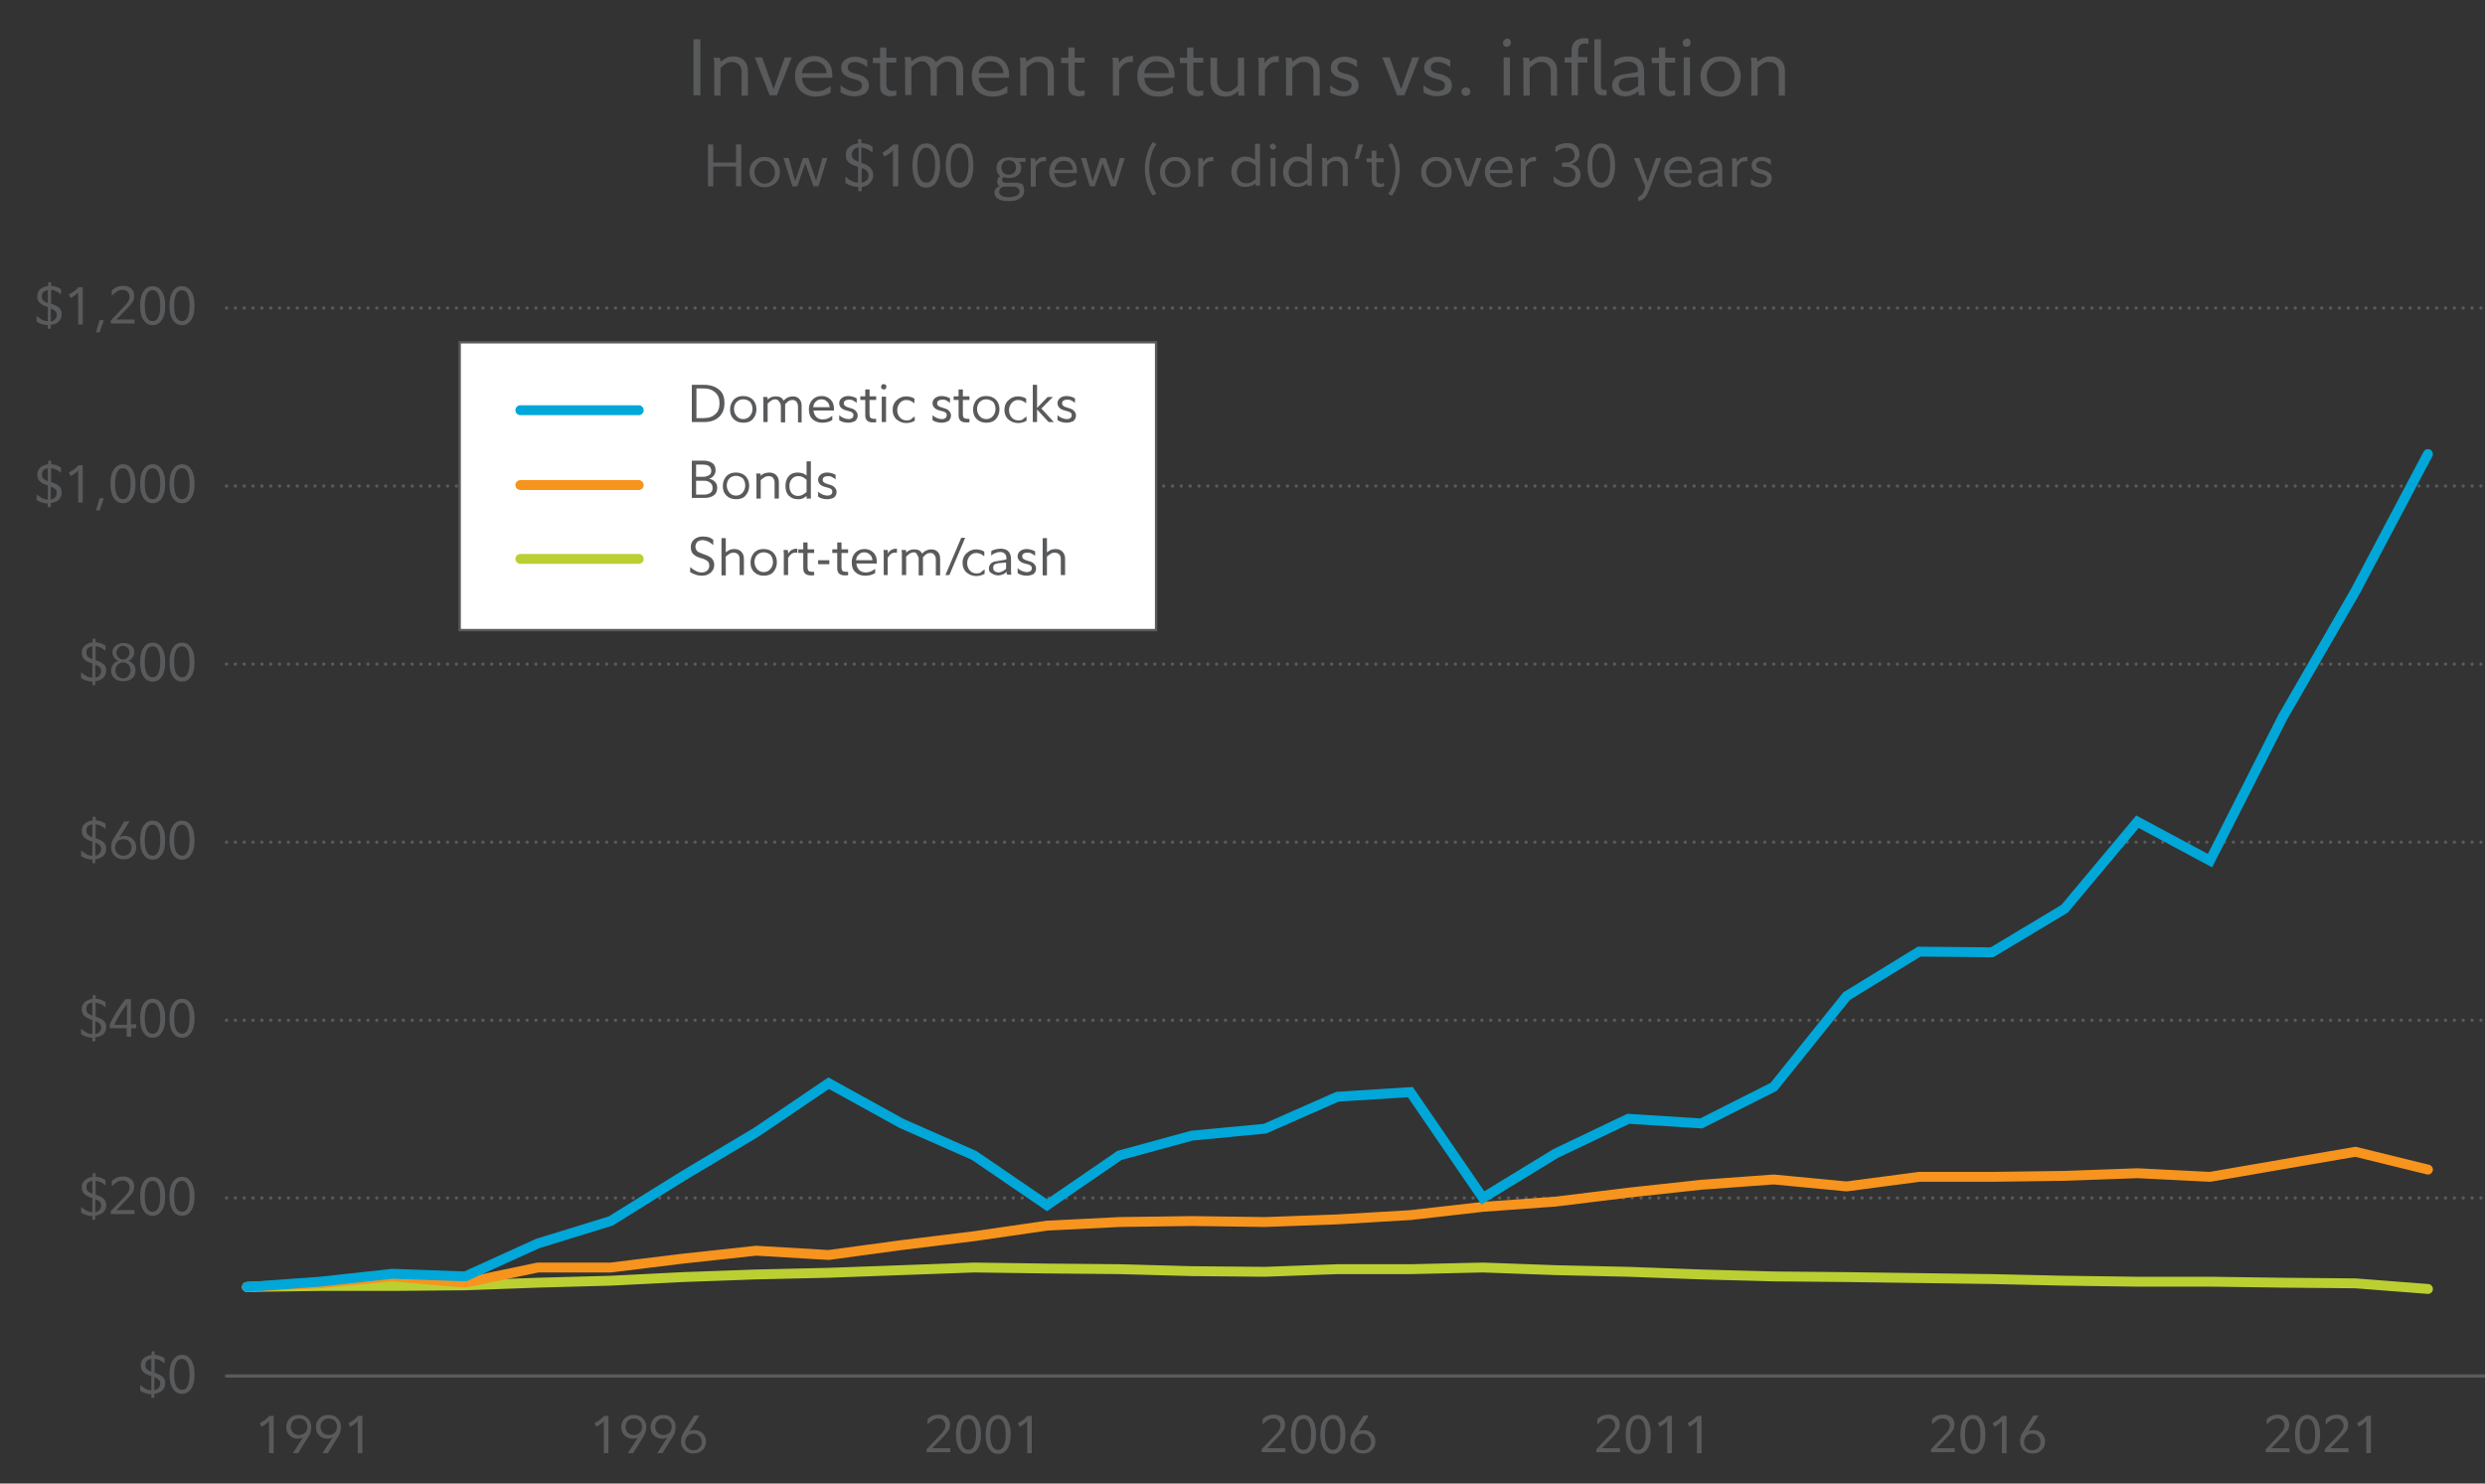 <?xml version="1.0" encoding="utf-8"?>
<!-- Generator: Adobe Illustrator 26.4.1, SVG Export Plug-In . SVG Version: 6.00 Build 0)  -->
<svg version="1.1" id="Layer_1" xmlns="http://www.w3.org/2000/svg" xmlns:xlink="http://www.w3.org/1999/xlink" x="0px" y="0px"
	 viewBox="0 0 753.6 449.9" style="enable-background:new 0 0 753.6 449.9;" xml:space="preserve">
<rect x="0" y="0" width="753.6" height="449.9" fill="#333333" stroke="none"/>
<style type="text/css">
	.st0{fill:none;stroke:#595A5C;stroke-width:0.5;stroke-miterlimit:10;}
	.st1{fill:url(#SVGID_1_);}
	.st2{fill:#A3D3EB;}
	.st3{fill:#00A7D8;}
	.st4{fill:#D6E4F5;}
	.st5{fill:#E3EDF8;}
	.st6{fill:#008747;}
	.st7{fill:#2CAA4A;}
	.st8{fill:#004F6C;}
	.st9{fill:#FFFFFF;}
	.st10{fill:#E7E8E9;}
	.st11{fill:#85B8BD;}
	.st12{fill:url(#SVGID_00000132789184842475889540000009597474398933184702_);}
	.st13{opacity:0.68;fill:#FFFFFF;}
	.st14{fill:#008EC6;}
	.st15{fill:#595A5C;}
	
		.st16{fill:none;stroke:#EF4323;stroke-width:2;stroke-linecap:round;stroke-linejoin:round;stroke-miterlimit:10;stroke-dasharray:0,6;}
	.st17{fill:#54B948;}
	.st18{fill:none;stroke:#595A5C;stroke-width:0.5;stroke-linecap:round;stroke-linejoin:round;stroke-miterlimit:10;}
	.st19{fill:none;stroke:#BDBEC1;stroke-width:7;stroke-linecap:round;stroke-linejoin:round;stroke-miterlimit:10;}
	.st20{fill:none;stroke:#595A5C;stroke-linecap:round;stroke-linejoin:round;stroke-miterlimit:10;}
	.st21{fill:none;stroke:#595A5C;stroke-linecap:round;stroke-linejoin:round;stroke-miterlimit:10;stroke-dasharray:0,2.681;}
	.st22{fill:#FFFFFF;stroke:#595A5C;stroke-width:0.725;stroke-miterlimit:10;}
	.st23{fill:none;stroke:#F7941D;stroke-width:3;stroke-linecap:round;stroke-miterlimit:10;}
	.st24{fill:none;stroke:#00A7D8;stroke-width:3;stroke-linecap:round;stroke-miterlimit:10;}
	.st25{fill:none;stroke:#BBCF32;stroke-width:3;stroke-linecap:round;stroke-miterlimit:10;}
	.st26{fill:#F7941D;}
	.st27{fill:#BDBEC1;}
	.st28{fill:#C45B42;}
	.st29{fill:#984E50;}
	.st30{fill:#AE595C;}
	.st31{fill:#D4926B;}
	.st32{fill:#8C3821;}
	.st33{fill:#AD503A;}
	.st34{fill:#A54734;}
	.st35{fill:#603A33;}
	.st36{fill:#4D3631;}
	.st37{fill:#F2EAE9;}
	.st38{fill:#FEFFFF;}
	.st39{fill:#F2AA80;}
	.st40{fill:#FEC87E;}
	.st41{fill:#F9A150;}
	.st42{fill:#FFE9A8;}
	.st43{fill:#D0B6A5;}
	.st44{fill:#FFD000;}
	.st45{fill:#C6304D;}
	.st46{fill:#E6E7E8;}
	.st47{fill:#005588;}
	.st48{fill:#3A94D1;}
	.st49{fill:#D1D3D4;}
	.st50{fill:#F7DFBF;}
	.st51{fill:#FCB416;}
	.st52{fill:#D4DF90;}
	.st53{fill:#965A38;}
	.st54{fill:#A56A48;}
	.st55{fill:#B1C636;}
	.st56{fill:#9EB43B;}
	.st57{fill:#C0CA84;}
	.st58{fill:#A4CD9B;}
	.st59{fill:#B3DAA7;}
	.st60{fill:#86A980;}
	.st61{fill:#ECF5E3;}
	.st62{fill:#FAA74A;}
	.st63{fill:#CB9879;}
	.st64{fill:#D0815A;}
	.st65{fill:#F5966A;}
	.st66{fill:#DA4126;}
	.st67{fill:#F04D23;}
	.st68{fill:#F3C018;}
	.st69{fill:#F1AC1E;}
	.st70{fill:#80524D;}
	.st71{fill:#EF3A37;}
	.st72{fill:#F47952;}
	.st73{fill:#4A9948;}
	.st74{fill:#008B45;}
	.st75{fill:#0084AD;}
	.st76{fill:#632D90;}
	.st77{fill:#707376;}
	.st78{fill:#726A52;}
	.st79{fill:none;stroke:#FFFFFF;stroke-width:0.5;stroke-linecap:round;stroke-linejoin:round;stroke-miterlimit:10;}
	.st80{fill:none;stroke:#FFFFFF;stroke-linecap:round;stroke-linejoin:round;stroke-miterlimit:10;stroke-dasharray:0,3;}
	.st81{fill:#FFEEBC;}
	.st82{fill:none;stroke:#FFFFFF;stroke-linecap:round;stroke-linejoin:round;stroke-miterlimit:10;}
	.st83{fill:none;stroke:#FFFFFF;stroke-width:0.934;stroke-linecap:round;stroke-linejoin:round;stroke-miterlimit:8;}
	.st84{fill:#66B666;}
	.st85{fill:none;stroke:#FFFFFF;stroke-linecap:round;stroke-linejoin:round;stroke-miterlimit:8;}
	.st86{fill:none;stroke:#FFFFFF;stroke-width:0.979;stroke-miterlimit:10;}
	.st87{fill:none;stroke:#008EC6;stroke-linecap:round;stroke-linejoin:round;stroke-miterlimit:8;}
	.st88{fill:none;stroke:#008EC6;stroke-miterlimit:8;}
	.st89{fill:none;stroke:#008EC6;stroke-width:0.979;stroke-miterlimit:10;}
	.st90{fill:none;stroke:#FFFFFF;stroke-width:0.644;stroke-linecap:round;stroke-linejoin:round;stroke-miterlimit:8;}
	.st91{fill:none;stroke:#595A5C;stroke-linecap:round;stroke-linejoin:round;stroke-miterlimit:10;stroke-dasharray:0,2.535;}
	.st92{fill:#BBCF32;}
</style>
<g>
	<g>
		<g>
			<path class="st15" d="M46.8,422.7v1.2h-0.9v-1.1c-0.6,0-1.2-0.1-1.8-0.3c-0.6-0.2-1.1-0.4-1.6-0.8V420c0.6,0.5,1.2,0.9,1.7,1.2
				c0.6,0.3,1.1,0.4,1.7,0.4v-4.3c-1.2-0.3-2-0.8-2.5-1.3c-0.5-0.5-0.7-1.2-0.7-2c0-0.8,0.3-1.5,0.9-2.1c0.6-0.5,1.4-0.9,2.4-1v-1.1
				h0.9v1.1c0.6,0,1.1,0.1,1.6,0.3c0.5,0.2,1,0.4,1.4,0.7v1.6c-0.5-0.4-1-0.8-1.5-1c-0.5-0.2-1-0.4-1.5-0.4v4.2
				c1.2,0.4,2,0.8,2.5,1.3s0.7,1.1,0.7,1.9c0,0.9-0.3,1.6-0.9,2.2C48.6,422.2,47.8,422.6,46.8,422.7z M44.1,414
				c0,0.5,0.1,0.9,0.4,1.2c0.3,0.3,0.8,0.6,1.4,0.8v-3.9c-0.6,0.1-1,0.3-1.4,0.6C44.2,413.1,44.1,413.5,44.1,414z M48.6,419.6
				c0-0.4-0.1-0.8-0.4-1.1c-0.3-0.3-0.7-0.6-1.4-0.8v3.9c0.6-0.1,1-0.3,1.3-0.7C48.4,420.5,48.6,420.1,48.6,419.6z"/>
			<path class="st15" d="M55.2,410.9c1.2,0,2.1,0.5,2.8,1.6c0.7,1.1,1,2.5,1,4.3c0,1.8-0.3,3.3-1,4.3c-0.7,1.1-1.6,1.6-2.8,1.6
				c-1.2,0-2.1-0.5-2.8-1.6c-0.7-1-1-2.5-1-4.3c0-1.8,0.3-3.3,1-4.3C53.1,411.5,54,410.9,55.2,410.9z M55.2,421.5
				c0.8,0,1.3-0.4,1.7-1.2s0.6-2,0.6-3.5c0-1.5-0.2-2.7-0.6-3.5s-1-1.2-1.7-1.2c-0.8,0-1.4,0.4-1.8,1.2c-0.4,0.8-0.6,2-0.6,3.5
				s0.2,2.7,0.6,3.5C53.9,421.1,54.5,421.5,55.2,421.5z"/>
		</g>
		<g>
			<path class="st15" d="M28.9,260.6v1.2H28v-1.1c-0.6,0-1.2-0.1-1.8-0.3c-0.6-0.2-1.1-0.4-1.6-0.8v-1.7c0.6,0.5,1.2,0.9,1.7,1.2
				c0.6,0.3,1.1,0.4,1.7,0.4v-4.3c-1.2-0.3-2-0.8-2.5-1.3c-0.5-0.5-0.7-1.2-0.7-2c0-0.8,0.3-1.5,0.9-2.1c0.6-0.5,1.4-0.9,2.4-1v-1.1
				h0.9v1.1c0.6,0,1.1,0.1,1.6,0.3c0.5,0.2,1,0.4,1.4,0.7v1.6c-0.5-0.4-1-0.8-1.5-1c-0.5-0.2-1-0.4-1.5-0.4v4.2
				c1.2,0.4,2,0.8,2.5,1.3s0.7,1.1,0.7,1.9c0,0.9-0.3,1.6-0.9,2.2C30.6,260.1,29.9,260.5,28.9,260.6z M26.2,251.9
				c0,0.5,0.1,0.9,0.4,1.2c0.3,0.3,0.8,0.6,1.4,0.8V250c-0.6,0.1-1,0.3-1.4,0.6C26.3,251,26.2,251.4,26.2,251.9z M30.7,257.5
				c0-0.4-0.1-0.8-0.4-1.1c-0.3-0.3-0.7-0.6-1.4-0.8v3.9c0.6-0.1,1-0.3,1.3-0.7C30.5,258.5,30.7,258,30.7,257.5z"/>
			<path class="st15" d="M34.7,253.9l3-4.8h1.6l-3.1,4.8l0,0c0.2-0.1,0.4-0.3,0.7-0.3s0.6-0.1,0.9-0.1c1,0,1.8,0.3,2.5,1
				c0.7,0.7,1,1.5,1,2.5c0,1.1-0.4,2-1.1,2.6c-0.7,0.7-1.6,1-2.7,1c-1.1,0-2-0.3-2.7-1s-1.1-1.6-1.1-2.6c0-0.5,0.1-1,0.2-1.5
				S34.3,254.5,34.7,253.9z M34.9,257c0,0.7,0.2,1.3,0.7,1.8c0.5,0.5,1.1,0.7,1.8,0.7c0.7,0,1.3-0.2,1.8-0.7
				c0.5-0.5,0.7-1.1,0.7-1.8c0-0.7-0.2-1.3-0.7-1.8c-0.5-0.5-1-0.7-1.8-0.7c-0.7,0-1.3,0.2-1.8,0.7C35.2,255.7,34.9,256.3,34.9,257z
				"/>
			<path class="st15" d="M46.3,248.9c1.2,0,2.1,0.5,2.8,1.6c0.7,1.1,1,2.5,1,4.3c0,1.8-0.3,3.3-1,4.3c-0.7,1.1-1.6,1.6-2.8,1.6
				c-1.2,0-2.1-0.5-2.8-1.6c-0.7-1-1-2.5-1-4.3c0-1.8,0.3-3.3,1-4.3C44.2,249.4,45.1,248.9,46.3,248.9z M46.3,259.5
				c0.8,0,1.3-0.4,1.7-1.2s0.6-2,0.6-3.5c0-1.5-0.2-2.7-0.6-3.5s-1-1.2-1.7-1.2c-0.8,0-1.4,0.4-1.8,1.2c-0.4,0.8-0.6,2-0.6,3.5
				s0.2,2.7,0.6,3.5C44.9,259.1,45.5,259.5,46.3,259.5z"/>
			<path class="st15" d="M55.2,248.9c1.2,0,2.1,0.5,2.8,1.6c0.7,1.1,1,2.5,1,4.3c0,1.8-0.3,3.3-1,4.3c-0.7,1.1-1.6,1.6-2.8,1.6
				c-1.2,0-2.1-0.5-2.8-1.6c-0.7-1-1-2.5-1-4.3c0-1.8,0.3-3.3,1-4.3C53.1,249.4,54,248.9,55.2,248.9z M55.2,259.5
				c0.8,0,1.3-0.4,1.7-1.2s0.6-2,0.6-3.5c0-1.5-0.2-2.7-0.6-3.5s-1-1.2-1.7-1.2c-0.8,0-1.4,0.4-1.8,1.2c-0.4,0.8-0.6,2-0.6,3.5
				s0.2,2.7,0.6,3.5C53.9,259.1,54.5,259.5,55.2,259.5z"/>
		</g>
		<g>
			<path class="st15" d="M28.9,314.6v1.2H28v-1.1c-0.6,0-1.2-0.1-1.8-0.3c-0.6-0.2-1.1-0.4-1.6-0.8V312c0.6,0.5,1.2,0.9,1.7,1.2
				c0.6,0.3,1.1,0.4,1.7,0.4v-4.3c-1.2-0.3-2-0.8-2.5-1.3c-0.5-0.5-0.7-1.2-0.7-2c0-0.8,0.3-1.5,0.9-2.1c0.6-0.5,1.4-0.9,2.4-1v-1.1
				h0.9v1.1c0.6,0,1.1,0.1,1.6,0.3c0.5,0.2,1,0.4,1.4,0.7v1.6c-0.5-0.4-1-0.8-1.5-1c-0.5-0.2-1-0.4-1.5-0.4v4.2
				c1.2,0.4,2,0.8,2.5,1.3s0.7,1.1,0.7,1.9c0,0.9-0.3,1.6-0.9,2.2C30.6,314.2,29.9,314.5,28.9,314.6z M26.2,306
				c0,0.5,0.1,0.9,0.4,1.2c0.3,0.3,0.8,0.6,1.4,0.8V304c-0.6,0.1-1,0.3-1.4,0.6C26.3,305,26.2,305.4,26.2,306z M30.7,311.6
				c0-0.4-0.1-0.8-0.4-1.1c-0.3-0.3-0.7-0.6-1.4-0.8v3.9c0.6-0.1,1-0.3,1.3-0.7C30.5,312.5,30.7,312.1,30.7,311.6z"/>
			<path class="st15" d="M41.4,311.8h-1.6v2.6h-1.4v-2.6h-5.1v-1.2c0.5-1.1,1.2-2.3,2-3.7c0.8-1.3,1.8-2.6,2.7-3.9h1.7v7.6h1.6
				V311.8z M38.5,310.8v-6.3h0c-0.8,1-1.5,2.1-2.2,3.2c-0.7,1.1-1.2,2.2-1.7,3.1H38.5z"/>
			<path class="st15" d="M46.3,302.9c1.2,0,2.1,0.5,2.8,1.6c0.7,1.1,1,2.5,1,4.3c0,1.8-0.3,3.3-1,4.3c-0.7,1.1-1.6,1.6-2.8,1.6
				c-1.2,0-2.1-0.5-2.8-1.6c-0.7-1-1-2.5-1-4.3c0-1.8,0.3-3.3,1-4.3C44.2,303.4,45.1,302.9,46.3,302.9z M46.3,313.5
				c0.8,0,1.3-0.4,1.7-1.2s0.6-2,0.6-3.5c0-1.5-0.2-2.7-0.6-3.5s-1-1.2-1.7-1.2c-0.8,0-1.4,0.4-1.8,1.2c-0.4,0.8-0.6,2-0.6,3.5
				s0.2,2.7,0.6,3.5C44.9,313.1,45.5,313.5,46.3,313.5z"/>
			<path class="st15" d="M55.2,302.9c1.2,0,2.1,0.5,2.8,1.6c0.7,1.1,1,2.5,1,4.3c0,1.8-0.3,3.3-1,4.3c-0.7,1.1-1.6,1.6-2.8,1.6
				c-1.2,0-2.1-0.5-2.8-1.6c-0.7-1-1-2.5-1-4.3c0-1.8,0.3-3.3,1-4.3C53.1,303.4,54,302.9,55.2,302.9z M55.2,313.5
				c0.8,0,1.3-0.4,1.7-1.2s0.6-2,0.6-3.5c0-1.5-0.2-2.7-0.6-3.5s-1-1.2-1.7-1.2c-0.8,0-1.4,0.4-1.8,1.2c-0.4,0.8-0.6,2-0.6,3.5
				s0.2,2.7,0.6,3.5C53.9,313.1,54.5,313.5,55.2,313.5z"/>
		</g>
		<g>
			<path class="st15" d="M28.9,368.7v1.2H28v-1.1c-0.6,0-1.2-0.1-1.8-0.3c-0.6-0.2-1.1-0.4-1.6-0.8V366c0.6,0.5,1.2,0.9,1.7,1.2
				c0.6,0.3,1.1,0.4,1.7,0.4v-4.3c-1.2-0.3-2-0.8-2.5-1.3c-0.5-0.5-0.7-1.2-0.7-2c0-0.8,0.3-1.5,0.9-2.1c0.6-0.5,1.4-0.9,2.4-1v-1.1
				h0.9v1.1c0.6,0,1.1,0.1,1.6,0.3c0.5,0.2,1,0.4,1.4,0.7v1.6c-0.5-0.4-1-0.8-1.5-1c-0.5-0.2-1-0.4-1.5-0.4v4.2
				c1.2,0.4,2,0.8,2.5,1.3s0.7,1.1,0.7,1.9c0,0.9-0.3,1.6-0.9,2.2C30.6,368.2,29.9,368.5,28.9,368.7z M26.2,360
				c0,0.5,0.1,0.9,0.4,1.2c0.3,0.3,0.8,0.6,1.4,0.8v-3.9c-0.6,0.1-1,0.3-1.4,0.6C26.3,359,26.2,359.5,26.2,360z M30.7,365.6
				c0-0.4-0.1-0.8-0.4-1.1c-0.3-0.3-0.7-0.6-1.4-0.8v3.9c0.6-0.1,1-0.3,1.3-0.7C30.5,366.5,30.7,366.1,30.7,365.6z"/>
			<path class="st15" d="M33.6,368.5v-1.2l3.9-4.1c0.7-0.7,1.1-1.2,1.4-1.7c0.3-0.5,0.4-0.9,0.4-1.4c0-0.6-0.2-1.1-0.6-1.5
				c-0.4-0.4-0.9-0.6-1.5-0.6c-0.6,0-1.1,0.1-1.6,0.4c-0.5,0.3-1.1,0.8-1.7,1.4v-1.6c0.5-0.5,1.1-0.9,1.6-1.1
				c0.6-0.2,1.2-0.3,1.9-0.3c1,0,1.8,0.3,2.4,0.8s0.9,1.3,0.9,2.2c0,0.6-0.1,1.2-0.4,1.7c-0.3,0.5-0.9,1.3-1.8,2.2l-3.2,3.3h5.5v1.2
				H33.6z"/>
			<path class="st15" d="M46.3,356.9c1.2,0,2.1,0.5,2.8,1.6c0.7,1.1,1,2.5,1,4.3c0,1.8-0.3,3.3-1,4.3c-0.7,1.1-1.6,1.6-2.8,1.6
				c-1.2,0-2.1-0.5-2.8-1.6c-0.7-1-1-2.5-1-4.3c0-1.8,0.3-3.3,1-4.3C44.2,357.4,45.1,356.9,46.3,356.9z M46.3,367.5
				c0.8,0,1.3-0.4,1.7-1.2s0.6-2,0.6-3.5c0-1.5-0.2-2.7-0.6-3.5s-1-1.2-1.7-1.2c-0.8,0-1.4,0.4-1.8,1.2c-0.4,0.8-0.6,2-0.6,3.5
				s0.2,2.7,0.6,3.5C44.9,367.1,45.5,367.5,46.3,367.5z"/>
			<path class="st15" d="M55.2,356.9c1.2,0,2.1,0.5,2.8,1.6c0.7,1.1,1,2.5,1,4.3c0,1.8-0.3,3.3-1,4.3c-0.7,1.1-1.6,1.6-2.8,1.6
				c-1.2,0-2.1-0.5-2.8-1.6c-0.7-1-1-2.5-1-4.3c0-1.8,0.3-3.3,1-4.3C53.1,357.4,54,356.9,55.2,356.9z M55.2,367.5
				c0.8,0,1.3-0.4,1.7-1.2s0.6-2,0.6-3.5c0-1.5-0.2-2.7-0.6-3.5s-1-1.2-1.7-1.2c-0.8,0-1.4,0.4-1.8,1.2c-0.4,0.8-0.6,2-0.6,3.5
				s0.2,2.7,0.6,3.5C53.9,367.1,54.5,367.5,55.2,367.5z"/>
		</g>
		<g>
			<path class="st15" d="M28.9,206.6v1.2H28v-1.1c-0.6,0-1.2-0.1-1.8-0.3c-0.6-0.2-1.1-0.4-1.6-0.8v-1.7c0.6,0.5,1.2,0.9,1.7,1.2
				c0.6,0.3,1.1,0.4,1.7,0.4v-4.3c-1.2-0.3-2-0.8-2.5-1.3c-0.5-0.5-0.7-1.2-0.7-2c0-0.8,0.3-1.5,0.9-2.1c0.6-0.5,1.4-0.9,2.4-1v-1.1
				h0.9v1.1c0.6,0,1.1,0.1,1.6,0.3c0.5,0.2,1,0.4,1.4,0.7v1.6c-0.5-0.4-1-0.8-1.5-1c-0.5-0.2-1-0.4-1.5-0.4v4.2
				c1.2,0.4,2,0.8,2.5,1.3s0.7,1.1,0.7,1.9c0,0.9-0.3,1.6-0.9,2.2C30.6,206.1,29.9,206.5,28.9,206.6z M26.2,197.9
				c0,0.5,0.1,0.9,0.4,1.2c0.3,0.3,0.8,0.6,1.4,0.8V196c-0.6,0.1-1,0.3-1.4,0.6C26.3,197,26.2,197.4,26.2,197.9z M30.7,203.5
				c0-0.4-0.1-0.8-0.4-1.1c-0.3-0.3-0.7-0.6-1.4-0.8v3.9c0.6-0.1,1-0.3,1.3-0.7C30.5,204.4,30.7,204,30.7,203.5z"/>
			<path class="st15" d="M40.7,197.8c0,0.6-0.2,1.1-0.5,1.6c-0.3,0.5-0.8,0.8-1.3,1v0c0.7,0.2,1.2,0.6,1.6,1.1s0.6,1.1,0.6,1.8
				c0,1-0.3,1.8-1,2.4c-0.7,0.6-1.6,0.9-2.7,0.9c-1.1,0-2-0.3-2.7-0.9s-1-1.4-1-2.4c0-0.7,0.2-1.3,0.6-1.8c0.4-0.5,0.9-0.9,1.6-1.1
				v0c-0.6-0.2-1-0.6-1.3-1c-0.3-0.5-0.5-1-0.5-1.5c0-0.9,0.3-1.6,1-2.1s1.4-0.8,2.4-0.8c1,0,1.8,0.3,2.4,0.8S40.7,196.9,40.7,197.8
				z M39.6,203.3c0-0.7-0.2-1.2-0.6-1.7c-0.4-0.4-1-0.7-1.6-0.7c-0.7,0-1.2,0.2-1.7,0.7c-0.4,0.4-0.7,1-0.7,1.7s0.2,1.2,0.6,1.7
				c0.4,0.4,1,0.7,1.7,0.7c0.7,0,1.2-0.2,1.6-0.7S39.6,204,39.6,203.3z M39.3,197.9c0-0.6-0.2-1.1-0.6-1.4c-0.4-0.4-0.8-0.6-1.4-0.6
				c-0.6,0-1.1,0.2-1.4,0.6s-0.6,0.9-0.6,1.4c0,0.6,0.2,1.1,0.6,1.5c0.4,0.4,0.9,0.6,1.4,0.6c0.6,0,1-0.2,1.4-0.6
				C39.1,198.9,39.3,198.5,39.3,197.9z"/>
			<path class="st15" d="M46.3,194.9c1.2,0,2.1,0.5,2.8,1.6c0.7,1.1,1,2.5,1,4.3c0,1.8-0.3,3.3-1,4.3c-0.7,1.1-1.6,1.6-2.8,1.6
				c-1.2,0-2.1-0.5-2.8-1.6c-0.7-1-1-2.5-1-4.3c0-1.8,0.3-3.3,1-4.3C44.2,195.4,45.1,194.9,46.3,194.9z M46.3,205.4
				c0.8,0,1.3-0.4,1.7-1.2s0.6-2,0.6-3.5c0-1.5-0.2-2.7-0.6-3.5s-1-1.2-1.7-1.2c-0.8,0-1.4,0.4-1.8,1.2c-0.4,0.8-0.6,2-0.6,3.5
				s0.2,2.7,0.6,3.5C44.9,205,45.5,205.4,46.3,205.4z"/>
			<path class="st15" d="M55.2,194.9c1.2,0,2.1,0.5,2.8,1.6c0.7,1.1,1,2.5,1,4.3c0,1.8-0.3,3.3-1,4.3c-0.7,1.1-1.6,1.6-2.8,1.6
				c-1.2,0-2.1-0.5-2.8-1.6c-0.7-1-1-2.5-1-4.3c0-1.8,0.3-3.3,1-4.3C53.1,195.4,54,194.9,55.2,194.9z M55.2,205.4
				c0.8,0,1.3-0.4,1.7-1.2s0.6-2,0.6-3.5c0-1.5-0.2-2.7-0.6-3.5s-1-1.2-1.7-1.2c-0.8,0-1.4,0.4-1.8,1.2c-0.4,0.8-0.6,2-0.6,3.5
				s0.2,2.7,0.6,3.5C53.9,205,54.5,205.4,55.2,205.4z"/>
		</g>
		<g>
			<path class="st15" d="M15.4,152.6v1.2h-0.9v-1.1c-0.6,0-1.2-0.1-1.8-0.3c-0.6-0.2-1.1-0.4-1.6-0.8v-1.7c0.6,0.5,1.2,0.9,1.7,1.2
				c0.6,0.3,1.1,0.4,1.7,0.4v-4.3c-1.2-0.3-2-0.8-2.5-1.3c-0.5-0.5-0.7-1.2-0.7-2c0-0.8,0.3-1.5,0.9-2.1c0.6-0.5,1.4-0.9,2.4-1v-1.1
				h0.9v1.1c0.6,0,1.1,0.1,1.6,0.3c0.5,0.2,1,0.4,1.4,0.7v1.6c-0.5-0.4-1-0.8-1.5-1c-0.5-0.2-1-0.4-1.5-0.4v4.2
				c1.2,0.4,2,0.8,2.5,1.3s0.7,1.1,0.7,1.9c0,0.9-0.3,1.6-0.9,2.2C17.2,152.1,16.4,152.4,15.4,152.6z M12.7,143.9
				c0,0.5,0.1,0.9,0.4,1.2c0.3,0.3,0.8,0.6,1.4,0.8V142c-0.6,0.1-1,0.3-1.4,0.6C12.9,142.9,12.7,143.4,12.7,143.9z M17.2,149.5
				c0-0.4-0.1-0.8-0.4-1.1c-0.3-0.3-0.7-0.6-1.4-0.8v3.9c0.6-0.1,1-0.3,1.3-0.7C17.1,150.4,17.2,150,17.2,149.5z"/>
			<path class="st15" d="M25.1,152.4h-1.4v-9.7c-0.3,0.3-0.6,0.6-1,0.9c-0.4,0.3-0.8,0.5-1.3,0.8l-0.5-1.1c0.5-0.3,1-0.6,1.5-0.9
				s0.9-0.8,1.4-1.3h1.3V152.4z"/>
			<path class="st15" d="M31.5,151.1l-1.3,3.7h-1.1l1.1-3.7H31.5z"/>
			<path class="st15" d="M37.3,140.8c1.2,0,2.1,0.5,2.8,1.6c0.7,1.1,1,2.5,1,4.3c0,1.8-0.3,3.3-1,4.3c-0.7,1.1-1.6,1.6-2.8,1.6
				c-1.2,0-2.1-0.5-2.8-1.6c-0.7-1-1-2.5-1-4.3c0-1.8,0.3-3.3,1-4.3C35.2,141.4,36.1,140.8,37.3,140.8z M37.3,151.4
				c0.8,0,1.3-0.4,1.7-1.2s0.6-2,0.6-3.5c0-1.5-0.2-2.7-0.6-3.5s-1-1.2-1.7-1.2c-0.8,0-1.4,0.4-1.8,1.2c-0.4,0.8-0.6,2-0.6,3.5
				s0.2,2.7,0.6,3.5C36,151,36.6,151.4,37.3,151.4z"/>
			<path class="st15" d="M46.3,140.8c1.2,0,2.1,0.5,2.8,1.6c0.7,1.1,1,2.5,1,4.3c0,1.8-0.3,3.3-1,4.3c-0.7,1.1-1.6,1.6-2.8,1.6
				c-1.2,0-2.1-0.5-2.8-1.6c-0.7-1-1-2.5-1-4.3c0-1.8,0.3-3.3,1-4.3C44.2,141.4,45.1,140.8,46.3,140.8z M46.3,151.4
				c0.8,0,1.3-0.4,1.7-1.2s0.6-2,0.6-3.5c0-1.5-0.2-2.7-0.6-3.5s-1-1.2-1.7-1.2c-0.8,0-1.4,0.4-1.8,1.2c-0.4,0.8-0.6,2-0.6,3.5
				s0.2,2.7,0.6,3.5C44.9,151,45.5,151.4,46.3,151.4z"/>
			<path class="st15" d="M55.2,140.8c1.2,0,2.1,0.5,2.8,1.6c0.7,1.1,1,2.5,1,4.3c0,1.8-0.3,3.3-1,4.3c-0.7,1.1-1.6,1.6-2.8,1.6
				c-1.2,0-2.1-0.5-2.8-1.6c-0.7-1-1-2.5-1-4.3c0-1.8,0.3-3.3,1-4.3C53.1,141.4,54,140.8,55.2,140.8z M55.2,151.4
				c0.8,0,1.3-0.4,1.7-1.2s0.6-2,0.6-3.5c0-1.5-0.2-2.7-0.6-3.5s-1-1.2-1.7-1.2c-0.8,0-1.4,0.4-1.8,1.2c-0.4,0.8-0.6,2-0.6,3.5
				s0.2,2.7,0.6,3.5C53.9,151,54.5,151.4,55.2,151.4z"/>
		</g>
		<g>
			<path class="st15" d="M15.4,98.5v1.2h-0.9v-1.1c-0.6,0-1.2-0.1-1.8-0.3c-0.6-0.2-1.1-0.4-1.6-0.8v-1.7c0.6,0.5,1.2,0.9,1.7,1.2
				c0.6,0.3,1.1,0.4,1.7,0.4v-4.3c-1.2-0.3-2-0.8-2.5-1.3c-0.5-0.5-0.7-1.2-0.7-2c0-0.8,0.3-1.5,0.9-2.1c0.6-0.5,1.4-0.9,2.4-1v-1.1
				h0.9v1.1c0.6,0,1.1,0.1,1.6,0.3c0.5,0.2,1,0.4,1.4,0.7v1.6c-0.5-0.4-1-0.8-1.5-1c-0.5-0.2-1-0.4-1.5-0.4v4.2
				c1.2,0.4,2,0.8,2.5,1.3s0.7,1.1,0.7,1.9c0,0.9-0.3,1.6-0.9,2.2C17.2,98.1,16.4,98.4,15.4,98.5z M12.7,89.9c0,0.5,0.1,0.9,0.4,1.2
				c0.3,0.3,0.8,0.6,1.4,0.8V88c-0.6,0.1-1,0.3-1.4,0.6C12.9,88.9,12.7,89.3,12.7,89.9z M17.2,95.5c0-0.4-0.1-0.8-0.4-1.1
				c-0.3-0.3-0.7-0.6-1.4-0.8v3.9c0.6-0.1,1-0.3,1.3-0.7C17.1,96.4,17.2,96,17.2,95.5z"/>
			<path class="st15" d="M25.1,98.4h-1.4v-9.7c-0.3,0.3-0.6,0.6-1,0.9c-0.4,0.3-0.8,0.5-1.3,0.8l-0.5-1.1c0.5-0.3,1-0.6,1.5-0.9
				s0.9-0.8,1.4-1.3h1.3V98.4z"/>
			<path class="st15" d="M31.5,97.1l-1.3,3.7h-1.1l1.1-3.7H31.5z"/>
			<path class="st15" d="M33.6,98.4v-1.2l3.9-4.1c0.7-0.7,1.1-1.2,1.4-1.7c0.3-0.5,0.4-0.9,0.4-1.4c0-0.6-0.2-1.1-0.6-1.5
				c-0.4-0.4-0.9-0.6-1.5-0.6c-0.6,0-1.1,0.1-1.6,0.4c-0.5,0.3-1.1,0.8-1.7,1.4v-1.6c0.5-0.5,1.1-0.9,1.6-1.1
				c0.6-0.2,1.2-0.3,1.9-0.3c1,0,1.8,0.3,2.4,0.8s0.9,1.3,0.9,2.2c0,0.6-0.1,1.2-0.4,1.7c-0.3,0.5-0.9,1.3-1.8,2.2l-3.2,3.3h5.5v1.2
				H33.6z"/>
			<path class="st15" d="M46.3,86.8c1.2,0,2.1,0.5,2.8,1.6c0.7,1.1,1,2.5,1,4.3c0,1.8-0.3,3.3-1,4.3c-0.7,1.1-1.6,1.6-2.8,1.6
				c-1.2,0-2.1-0.5-2.8-1.6c-0.7-1-1-2.5-1-4.3c0-1.8,0.3-3.3,1-4.3C44.2,87.3,45.1,86.8,46.3,86.8z M46.3,97.4
				c0.8,0,1.3-0.4,1.7-1.2s0.6-2,0.6-3.5c0-1.5-0.2-2.7-0.6-3.5s-1-1.2-1.7-1.2c-0.8,0-1.4,0.4-1.8,1.2c-0.4,0.8-0.6,2-0.6,3.5
				s0.2,2.7,0.6,3.5C44.9,97,45.5,97.4,46.3,97.4z"/>
			<path class="st15" d="M55.2,86.8c1.2,0,2.1,0.5,2.8,1.6c0.7,1.1,1,2.5,1,4.3c0,1.8-0.3,3.3-1,4.3c-0.7,1.1-1.6,1.6-2.8,1.6
				c-1.2,0-2.1-0.5-2.8-1.6c-0.7-1-1-2.5-1-4.3c0-1.8,0.3-3.3,1-4.3C53.1,87.3,54,86.8,55.2,86.8z M55.2,97.4c0.8,0,1.3-0.4,1.7-1.2
				s0.6-2,0.6-3.5c0-1.5-0.2-2.7-0.6-3.5S56,88,55.2,88c-0.8,0-1.4,0.4-1.8,1.2c-0.4,0.8-0.6,2-0.6,3.5s0.2,2.7,0.6,3.5
				C53.9,97,54.5,97.4,55.2,97.4z"/>
		</g>
	</g>
</g>
<g>
	<g>
		<line class="st20" x1="68.7" y1="417.3" x2="753.6" y2="417.3"/>
		<line class="st21" x1="68.7" y1="309.4" x2="753.6" y2="309.4"/>
		<line class="st21" x1="68.7" y1="363.3" x2="753.6" y2="363.3"/>
		<line class="st21" x1="68.7" y1="255.4" x2="753.6" y2="255.4"/>
		<line class="st21" x1="68.7" y1="201.4" x2="753.6" y2="201.4"/>
		<line class="st21" x1="68.7" y1="147.4" x2="753.6" y2="147.4"/>
		<line class="st21" x1="68.7" y1="93.4" x2="753.6" y2="93.4"/>
	</g>
</g>
<g>
	<path class="st15" d="M212.4,28.9h-2.1v-17h2.1V28.9z"/>
	<path class="st15" d="M218.5,18.7L218.5,18.7c0.8-0.6,1.5-1,2-1.3c0.6-0.2,1.2-0.3,1.9-0.3c1.3,0,2.4,0.4,3.2,1.2
		c0.8,0.8,1.2,1.8,1.2,3.2v7.5h-1.9v-7.3c0-0.9-0.3-1.6-0.8-2.1c-0.5-0.5-1.2-0.8-2.1-0.8c-0.6,0-1.2,0.1-1.7,0.4
		c-0.5,0.3-1.1,0.7-1.8,1.4v8.4h-1.9v-9c0-0.4,0-0.9,0-1.3c0-0.4-0.1-0.8-0.2-1.2h1.9c0,0.2,0.1,0.4,0.1,0.6
		C218.4,18.2,218.5,18.5,218.5,18.7z"/>
	<path class="st15" d="M235.6,28.9h-2.2l-4.5-11.5h2.2l3.5,9.6h0l3.4-9.6h2.1L235.6,28.9z"/>
	<path class="st15" d="M251.9,26.1v2c-0.7,0.4-1.5,0.7-2.2,0.9s-1.5,0.3-2.3,0.3c-1.9,0-3.4-0.6-4.6-1.7c-1.1-1.1-1.7-2.6-1.7-4.5
		c0-1.8,0.5-3.3,1.6-4.4s2.5-1.7,4.1-1.7c1.7,0,3,0.5,4.1,1.6c1,1.1,1.5,2.4,1.5,4.1c0,0.2,0,0.3,0,0.5c0,0.2,0,0.3,0,0.4h-9.2
		c0.1,1.3,0.6,2.3,1.3,3c0.7,0.7,1.7,1.1,3,1.1c0.8,0,1.6-0.1,2.3-0.4C250.4,27,251.1,26.6,251.9,26.1z M246.9,18.6
		c-1,0-1.9,0.3-2.5,1c-0.7,0.7-1.1,1.5-1.2,2.6h7.5c-0.1-1.1-0.5-2-1.1-2.6C248.8,18.9,247.9,18.6,246.9,18.6z"/>
	<path class="st15" d="M259,29.2c-0.7,0-1.4-0.1-2.1-0.3c-0.7-0.2-1.4-0.5-2-0.9v-2.2c0.6,0.6,1.3,1,2.1,1.4
		c0.7,0.3,1.4,0.5,2.1,0.5c0.7,0,1.3-0.2,1.7-0.5c0.4-0.3,0.6-0.8,0.6-1.3s-0.2-1-0.6-1.2c-0.4-0.3-1.2-0.6-2.5-0.9
		c-1.1-0.3-1.9-0.7-2.4-1.2c-0.6-0.6-0.8-1.3-0.8-2.1c0-1,0.4-1.8,1.2-2.4c0.8-0.6,1.8-0.9,3-0.9c0.7,0,1.3,0.1,1.9,0.3
		s1.2,0.4,1.8,0.8v2.1c-0.7-0.6-1.3-1-1.9-1.2s-1.2-0.4-1.8-0.4c-0.7,0-1.2,0.1-1.6,0.4c-0.4,0.3-0.6,0.7-0.6,1.2
		c0,0.5,0.2,0.9,0.5,1.2s1.1,0.6,2.2,0.8c1.3,0.3,2.2,0.8,2.8,1.3c0.6,0.6,0.9,1.3,0.9,2.2c0,1.1-0.4,1.9-1.2,2.5
		C261.3,28.9,260.3,29.2,259,29.2z"/>
	<path class="st15" d="M271.8,27.4v1.5c-0.3,0.1-0.6,0.2-0.9,0.2c-0.3,0-0.6,0.1-0.8,0.1c-1,0-1.8-0.3-2.4-0.8
		c-0.6-0.5-0.8-1.3-0.8-2.3v-7h-2.2v-1.6h2.2v-3.1h1.9v3.1h3V19h-3v6.6c0,0.7,0.2,1.1,0.5,1.5c0.3,0.3,0.8,0.5,1.4,0.5
		c0.2,0,0.4,0,0.6-0.1C271.4,27.5,271.6,27.5,271.8,27.4z"/>
	<path class="st15" d="M279.7,18.6c-0.6,0-1.1,0.1-1.6,0.4c-0.5,0.3-1.1,0.7-1.7,1.4v8.4h-1.9v-9c0-0.4,0-0.9,0-1.3
		c0-0.4-0.1-0.8-0.2-1.2h1.9c0,0.2,0.1,0.4,0.1,0.6c0,0.2,0.1,0.5,0.1,0.7h0c0.7-0.6,1.3-1,1.9-1.2c0.6-0.2,1.2-0.4,1.9-0.4
		c0.8,0,1.6,0.2,2.2,0.5c0.6,0.3,1.1,0.8,1.4,1.4c0.7-0.7,1.4-1.2,2-1.5c0.6-0.3,1.3-0.4,2.1-0.4c1.3,0,2.3,0.4,3.1,1.2
		c0.7,0.8,1.1,1.8,1.1,3.2v7.5H290v-7.3c0-0.9-0.2-1.6-0.7-2.1c-0.5-0.5-1.1-0.8-1.8-0.8c-0.6,0-1.2,0.1-1.7,0.4
		c-0.5,0.3-1.1,0.8-1.7,1.5c0,0.2,0,0.4,0,0.5c0,0.1,0,0.2,0,0.4v7.5h-1.9v-7.3c0-0.8-0.2-1.5-0.7-2.1
		C281,18.9,280.4,18.6,279.7,18.6z"/>
	<path class="st15" d="M305.5,26.1v2c-0.7,0.4-1.5,0.7-2.2,0.9s-1.5,0.3-2.3,0.3c-1.9,0-3.4-0.6-4.6-1.7c-1.1-1.1-1.7-2.6-1.7-4.5
		c0-1.8,0.5-3.3,1.6-4.4s2.5-1.7,4.1-1.7c1.7,0,3,0.5,4.1,1.6c1,1.1,1.5,2.4,1.5,4.1c0,0.2,0,0.3,0,0.5c0,0.2,0,0.3,0,0.4h-9.2
		c0.1,1.3,0.6,2.3,1.3,3c0.7,0.7,1.7,1.1,3,1.1c0.8,0,1.6-0.1,2.3-0.4C304,27,304.8,26.6,305.5,26.1z M300.5,18.6
		c-1,0-1.9,0.3-2.5,1c-0.7,0.7-1.1,1.5-1.2,2.6h7.5c-0.1-1.1-0.5-2-1.1-2.6C302.5,18.9,301.6,18.6,300.5,18.6z"/>
	<path class="st15" d="M311.3,18.7L311.3,18.7c0.8-0.6,1.5-1,2-1.3c0.6-0.2,1.2-0.3,1.9-0.3c1.3,0,2.4,0.4,3.2,1.2
		c0.8,0.8,1.2,1.8,1.2,3.2v7.5h-1.9v-7.3c0-0.9-0.3-1.6-0.8-2.1c-0.5-0.5-1.2-0.8-2.1-0.8c-0.6,0-1.2,0.1-1.7,0.4
		c-0.5,0.3-1.1,0.7-1.8,1.4v8.4h-1.9v-9c0-0.4,0-0.9,0-1.3c0-0.4-0.1-0.8-0.2-1.2h1.9c0,0.2,0.1,0.4,0.1,0.6
		C311.2,18.2,311.3,18.5,311.3,18.7z"/>
	<path class="st15" d="M328.9,27.4v1.5c-0.3,0.1-0.6,0.2-0.9,0.2c-0.3,0-0.6,0.1-0.8,0.1c-1,0-1.8-0.3-2.4-0.8
		c-0.6-0.5-0.8-1.3-0.8-2.3v-7h-2.2v-1.6h2.2v-3.1h1.9v3.1h3V19h-3v6.6c0,0.7,0.2,1.1,0.5,1.5c0.3,0.3,0.8,0.5,1.4,0.5
		c0.2,0,0.4,0,0.6-0.1C328.5,27.5,328.7,27.5,328.9,27.4z"/>
	<path class="st15" d="M339.3,19.2L339.3,19.2c0.4-0.7,0.9-1.2,1.5-1.6c0.6-0.4,1.4-0.6,2.4-0.6h0.4v1.8c-0.1,0-0.2,0-0.4,0
		s-0.3,0-0.4,0c-0.7,0-1.4,0.2-1.9,0.6s-1,1-1.5,1.8v7.8h-1.9v-9c0-0.4,0-0.9,0-1.3c0-0.4-0.1-0.8-0.2-1.2h1.9
		c0,0.3,0.1,0.5,0.1,0.9C339.3,18.6,339.3,18.9,339.3,19.2z"/>
	<path class="st15" d="M355.7,26.1v2c-0.7,0.4-1.5,0.7-2.2,0.9s-1.5,0.3-2.3,0.3c-1.9,0-3.4-0.6-4.6-1.7c-1.1-1.1-1.7-2.6-1.7-4.5
		c0-1.8,0.5-3.3,1.6-4.4s2.5-1.7,4.1-1.7c1.7,0,3,0.5,4.1,1.6c1,1.1,1.5,2.4,1.5,4.1c0,0.2,0,0.3,0,0.5c0,0.2,0,0.3,0,0.4h-9.2
		c0.1,1.3,0.6,2.3,1.3,3c0.7,0.7,1.7,1.1,3,1.1c0.8,0,1.6-0.1,2.3-0.4C354.2,27,354.9,26.6,355.7,26.1z M350.7,18.6
		c-1,0-1.9,0.3-2.5,1c-0.7,0.7-1.1,1.5-1.2,2.6h7.5c-0.1-1.1-0.5-2-1.1-2.6C352.6,18.9,351.8,18.6,350.7,18.6z"/>
	<path class="st15" d="M364.9,27.4v1.5c-0.3,0.1-0.6,0.2-0.9,0.2c-0.3,0-0.6,0.1-0.8,0.1c-1,0-1.8-0.3-2.4-0.8
		c-0.6-0.5-0.8-1.3-0.8-2.3v-7h-2.2v-1.6h2.2v-3.1h1.9v3.1h3V19h-3v6.6c0,0.7,0.2,1.1,0.5,1.5c0.3,0.3,0.8,0.5,1.4,0.5
		c0.2,0,0.4,0,0.6-0.1C364.5,27.5,364.7,27.5,364.9,27.4z"/>
	<path class="st15" d="M375.6,27.6L375.6,27.6c-0.7,0.6-1.3,1-1.9,1.3c-0.6,0.3-1.3,0.4-2.1,0.4c-1.4,0-2.5-0.4-3.3-1.2
		c-0.8-0.8-1.2-2-1.2-3.5v-7.1h2v6.9c0,1,0.3,1.8,0.8,2.5c0.5,0.6,1.2,0.9,2.1,0.9c0.6,0,1.2-0.1,1.7-0.4c0.5-0.3,1.1-0.8,1.7-1.5
		v-8.4h1.9v9c0,0.5,0,0.9,0,1.3s0.1,0.8,0.2,1.2h-1.9c-0.1-0.2-0.1-0.4-0.1-0.6C375.6,28,375.6,27.8,375.6,27.6z"/>
	<path class="st15" d="M383.5,19.2L383.5,19.2c0.4-0.7,0.9-1.2,1.5-1.6c0.6-0.4,1.4-0.6,2.4-0.6h0.4v1.8c-0.1,0-0.2,0-0.4,0
		s-0.3,0-0.4,0c-0.7,0-1.4,0.2-1.9,0.6s-1,1-1.5,1.8v7.8h-1.9v-9c0-0.4,0-0.9,0-1.3c0-0.4-0.1-0.8-0.2-1.2h1.9
		c0,0.3,0.1,0.5,0.1,0.9C383.5,18.6,383.5,18.9,383.5,19.2z"/>
	<path class="st15" d="M391.9,18.7L391.9,18.7c0.8-0.6,1.5-1,2-1.3c0.6-0.2,1.2-0.3,1.9-0.3c1.3,0,2.4,0.4,3.2,1.2
		c0.8,0.8,1.2,1.8,1.2,3.2v7.5h-1.9v-7.3c0-0.9-0.3-1.6-0.8-2.1c-0.5-0.5-1.2-0.8-2.1-0.8c-0.6,0-1.2,0.1-1.7,0.4
		c-0.5,0.3-1.1,0.7-1.8,1.4v8.4H390v-9c0-0.4,0-0.9,0-1.3c0-0.4-0.1-0.8-0.2-1.2h1.9c0,0.2,0.1,0.4,0.1,0.6
		C391.8,18.2,391.9,18.5,391.9,18.7z"/>
	<path class="st15" d="M407.5,29.2c-0.7,0-1.4-0.1-2.1-0.3c-0.7-0.2-1.4-0.5-2-0.9v-2.2c0.6,0.6,1.3,1,2.1,1.4
		c0.7,0.3,1.4,0.5,2.1,0.5c0.7,0,1.3-0.2,1.7-0.5c0.4-0.3,0.6-0.8,0.6-1.3s-0.2-1-0.6-1.2c-0.4-0.3-1.2-0.6-2.5-0.9
		c-1.1-0.3-1.9-0.7-2.4-1.2c-0.6-0.6-0.8-1.3-0.8-2.1c0-1,0.4-1.8,1.2-2.4c0.8-0.6,1.8-0.9,3-0.9c0.7,0,1.3,0.1,1.9,0.3
		s1.2,0.4,1.8,0.8v2.1c-0.7-0.6-1.3-1-1.9-1.2s-1.2-0.4-1.8-0.4c-0.7,0-1.2,0.1-1.6,0.4c-0.4,0.3-0.6,0.7-0.6,1.2
		c0,0.5,0.2,0.9,0.5,1.2s1.1,0.6,2.2,0.8c1.3,0.3,2.2,0.8,2.8,1.3c0.6,0.6,0.9,1.3,0.9,2.2c0,1.1-0.4,1.9-1.2,2.5
		C409.7,28.9,408.7,29.2,407.5,29.2z"/>
	<path class="st15" d="M425.9,28.9h-2.2l-4.5-11.5h2.2l3.5,9.6h0l3.4-9.6h2.1L425.9,28.9z"/>
	<path class="st15" d="M435.8,29.2c-0.7,0-1.4-0.1-2.1-0.3c-0.7-0.2-1.4-0.5-2-0.9v-2.2c0.6,0.6,1.3,1,2.1,1.4
		c0.7,0.3,1.4,0.5,2.1,0.5c0.7,0,1.3-0.2,1.7-0.5c0.4-0.3,0.6-0.8,0.6-1.3s-0.2-1-0.6-1.2c-0.4-0.3-1.2-0.6-2.5-0.9
		c-1.1-0.3-1.9-0.7-2.4-1.2c-0.6-0.6-0.8-1.3-0.8-2.1c0-1,0.4-1.8,1.2-2.4c0.8-0.6,1.8-0.9,3-0.9c0.7,0,1.3,0.1,1.9,0.3
		s1.2,0.4,1.8,0.8v2.1c-0.7-0.6-1.3-1-1.9-1.2s-1.2-0.4-1.8-0.4c-0.7,0-1.2,0.1-1.6,0.4c-0.4,0.3-0.6,0.7-0.6,1.2
		c0,0.5,0.2,0.9,0.5,1.2s1.1,0.6,2.2,0.8c1.3,0.3,2.2,0.8,2.8,1.3c0.6,0.6,0.9,1.3,0.9,2.2c0,1.1-0.4,1.9-1.2,2.5
		C438.1,28.9,437.1,29.2,435.8,29.2z"/>
	<path class="st15" d="M445.9,27.8c0,0.4-0.1,0.7-0.4,0.9c-0.3,0.2-0.6,0.4-0.9,0.4c-0.4,0-0.7-0.1-1-0.4c-0.3-0.2-0.4-0.6-0.4-0.9
		c0-0.4,0.1-0.7,0.4-0.9c0.3-0.3,0.6-0.4,1-0.4s0.7,0.1,0.9,0.4C445.8,27.1,445.9,27.4,445.9,27.8z"/>
	<path class="st15" d="M458.2,12.9c0,0.3-0.1,0.6-0.3,0.9c-0.2,0.2-0.5,0.4-0.9,0.4c-0.4,0-0.6-0.1-0.9-0.3
		c-0.2-0.2-0.3-0.5-0.3-0.9c0-0.3,0.1-0.6,0.4-0.9c0.2-0.2,0.5-0.4,0.9-0.4s0.6,0.1,0.9,0.4C458,12.2,458.2,12.5,458.2,12.9z
		 M457.9,28.9H456V17.4h1.9V28.9z"/>
	<path class="st15" d="M463.9,18.7L463.9,18.7c0.8-0.6,1.5-1,2-1.3c0.6-0.2,1.2-0.3,1.9-0.3c1.3,0,2.4,0.4,3.2,1.2
		c0.8,0.8,1.2,1.8,1.2,3.2v7.5h-1.9v-7.3c0-0.9-0.3-1.6-0.8-2.1c-0.5-0.5-1.2-0.8-2.1-0.8c-0.6,0-1.2,0.1-1.7,0.4
		c-0.5,0.3-1.1,0.7-1.8,1.4v8.4H462v-9c0-0.4,0-0.9,0-1.3c0-0.4-0.1-0.8-0.2-1.2h1.9c0,0.2,0.1,0.4,0.1,0.6
		C463.8,18.2,463.9,18.5,463.9,18.7z"/>
	<path class="st15" d="M481.4,17.4V19h-2.9v9.9h-1.9V19h-2.1v-1.6h2.1v-2c0-1.2,0.3-2.2,1-2.8c0.7-0.7,1.6-1,2.7-1
		c0.2,0,0.4,0,0.7,0c0.2,0,0.5,0.1,0.7,0.1v1.7c-0.2-0.1-0.4-0.1-0.6-0.2c-0.2,0-0.4,0-0.5,0c-0.7,0-1.2,0.2-1.5,0.6
		c-0.4,0.4-0.5,1-0.5,1.7v1.8H481.4z M483.6,11.9h1.9V26c0,0.4,0.1,0.8,0.3,1c0.2,0.2,0.5,0.3,0.9,0.3h0.5v1.6h-1.1
		c-0.8,0-1.4-0.2-1.9-0.7c-0.4-0.5-0.7-1.1-0.7-2V11.9z"/>
	<path class="st15" d="M488.9,25.9c0-0.9,0.3-1.6,0.8-2.2s1.4-0.9,2.5-1.1l4.1-0.7c0.1,0,0.2,0,0.3-0.1s0.1-0.1,0.1-0.2v-0.3
		c0-0.8-0.3-1.5-0.8-1.9c-0.5-0.5-1.2-0.7-2.1-0.7c-0.7,0-1.4,0.1-2.2,0.4c-0.7,0.3-1.4,0.6-2,1.1v-1.9c0.5-0.4,1.2-0.7,1.9-0.9
		c0.8-0.2,1.6-0.3,2.4-0.3c1.5,0,2.7,0.4,3.5,1.2c0.8,0.8,1.2,2,1.2,3.5V26c0,0.5,0,1,0.1,1.5s0.1,1,0.2,1.4H497
		c0-0.1-0.1-0.3-0.1-0.6c0-0.3-0.1-0.5-0.1-0.7h0c-0.6,0.6-1.2,1-1.9,1.2c-0.6,0.3-1.3,0.4-2,0.4c-1.3,0-2.2-0.3-3-0.9
		C489.3,27.8,488.9,27,488.9,25.9z M496.8,26.1v-2.8l-3.5,0.3c-0.8,0.1-1.4,0.3-1.8,0.6c-0.4,0.4-0.6,0.9-0.6,1.5
		c0,0.6,0.2,1.1,0.6,1.5s1,0.5,1.7,0.5c0.5,0,1.1-0.1,1.6-0.4S496,26.7,496.8,26.1z"/>
	<path class="st15" d="M508,27.4v1.5c-0.3,0.1-0.6,0.2-0.9,0.2c-0.3,0-0.6,0.1-0.8,0.1c-1,0-1.8-0.3-2.4-0.8
		c-0.6-0.5-0.8-1.3-0.8-2.3v-7h-2.2v-1.6h2.2v-3.1h1.9v3.1h3V19h-3v6.6c0,0.7,0.2,1.1,0.5,1.5c0.3,0.3,0.8,0.5,1.4,0.5
		c0.2,0,0.4,0,0.6-0.1C507.6,27.5,507.8,27.5,508,27.4z"/>
	<path class="st15" d="M512.7,12.9c0,0.3-0.1,0.6-0.3,0.9c-0.2,0.2-0.5,0.4-0.9,0.4c-0.4,0-0.6-0.1-0.9-0.3
		c-0.2-0.2-0.3-0.5-0.3-0.9c0-0.3,0.1-0.6,0.4-0.9c0.2-0.2,0.5-0.4,0.9-0.4s0.6,0.1,0.9,0.4C512.6,12.2,512.7,12.5,512.7,12.9z
		 M512.5,28.9h-1.9V17.4h1.9V28.9z"/>
	<path class="st15" d="M521.8,29.3c-1.8,0-3.2-0.6-4.4-1.7c-1.1-1.1-1.7-2.6-1.7-4.4s0.6-3.3,1.7-4.4c1.1-1.1,2.6-1.7,4.4-1.7
		c1.8,0,3.3,0.6,4.4,1.7c1.1,1.1,1.7,2.6,1.7,4.4c0,1.8-0.6,3.3-1.7,4.4C525,28.7,523.5,29.3,521.8,29.3z M521.8,18.6
		c-1.2,0-2.2,0.4-3,1.3c-0.8,0.8-1.2,1.9-1.2,3.2c0,1.3,0.4,2.4,1.2,3.3c0.8,0.9,1.8,1.3,3,1.3c1.2,0,2.2-0.4,3-1.3
		c0.8-0.9,1.2-1.9,1.2-3.2c0-1.3-0.4-2.4-1.2-3.3C524,19.1,523,18.6,521.8,18.6z"/>
	<path class="st15" d="M533,18.7L533,18.7c0.8-0.6,1.5-1,2-1.3c0.6-0.2,1.2-0.3,1.9-0.3c1.3,0,2.4,0.4,3.2,1.2
		c0.8,0.8,1.2,1.8,1.2,3.2v7.5h-1.9v-7.3c0-0.9-0.3-1.6-0.8-2.1c-0.5-0.5-1.2-0.8-2.1-0.8c-0.6,0-1.2,0.1-1.7,0.4
		c-0.5,0.3-1.1,0.7-1.8,1.4v8.4h-1.9v-9c0-0.4,0-0.9,0-1.3c0-0.4-0.1-0.8-0.2-1.2h1.9c0,0.2,0.1,0.4,0.1,0.6
		C532.9,18.2,532.9,18.5,533,18.7z"/>
	<path class="st15" d="M224.8,56.5h-1.6v-6h-6.9v6h-1.6V43.8h1.6v5.5h6.9v-5.5h1.6V56.5z"/>
	<path class="st15" d="M231.9,56.8c-1.3,0-2.4-0.4-3.3-1.3c-0.9-0.8-1.3-1.9-1.3-3.3s0.4-2.5,1.3-3.3c0.9-0.9,1.9-1.3,3.3-1.3
		c1.3,0,2.4,0.4,3.3,1.3c0.8,0.8,1.3,1.9,1.3,3.3c0,1.4-0.4,2.5-1.3,3.3C234.3,56.3,233.2,56.8,231.9,56.8z M231.9,48.8
		c-0.9,0-1.6,0.3-2.2,1c-0.6,0.6-0.9,1.4-0.9,2.4c0,1,0.3,1.8,0.9,2.5s1.3,1,2.2,1c0.9,0,1.6-0.3,2.2-1s0.9-1.4,0.9-2.4
		c0-1-0.3-1.8-0.9-2.4C233.6,49.1,232.8,48.8,231.9,48.8z"/>
	<path class="st15" d="M244.2,49.5L244.2,49.5l-2.4,7h-1.5l-2.7-8.6h1.6l1.9,6.9h0.1l2.3-6.9h1.6l2.4,6.9h0l1.9-6.9h1.5l-2.7,8.6
		h-1.5L244.2,49.5z"/>
	<path class="st15" d="M261.3,56.7v1.3h-1v-1.3c-0.7,0-1.3-0.1-2-0.3c-0.6-0.2-1.3-0.5-1.9-0.9v-1.9c0.7,0.6,1.3,1,1.9,1.3
		c0.6,0.3,1.3,0.5,1.9,0.5v-4.8c-1.3-0.4-2.3-0.9-2.9-1.4c-0.6-0.6-0.8-1.3-0.8-2.3c0-0.9,0.3-1.7,1-2.3c0.7-0.6,1.6-1,2.7-1.1v-1.3
		h1v1.2c0.6,0,1.2,0.2,1.8,0.3s1.1,0.5,1.6,0.8v1.8c-0.6-0.5-1.1-0.9-1.7-1.1c-0.6-0.3-1.1-0.4-1.7-0.5v4.7c1.3,0.4,2.3,0.9,2.8,1.5
		s0.8,1.3,0.8,2.2c0,1-0.3,1.8-1,2.4C263.3,56.2,262.4,56.6,261.3,56.7z M258.3,46.9c0,0.5,0.2,1,0.5,1.3c0.3,0.3,0.9,0.6,1.6,0.9
		v-4.4c-0.6,0.1-1.2,0.3-1.5,0.7C258.5,45.9,258.3,46.4,258.3,46.9z M263.4,53.2c0-0.5-0.2-0.9-0.5-1.3s-0.8-0.7-1.6-0.9v4.4
		c0.6-0.1,1.1-0.4,1.5-0.7C263.2,54.3,263.4,53.8,263.4,53.2z"/>
	<path class="st15" d="M272.3,56.5h-1.5V45.6c-0.3,0.4-0.7,0.7-1.1,1c-0.4,0.3-0.9,0.6-1.5,0.9l-0.6-1.2c0.6-0.3,1.1-0.7,1.7-1.1
		c0.5-0.4,1.1-0.9,1.6-1.4h1.5V56.5z"/>
	<path class="st15" d="M280.9,43.5c1.3,0,2.4,0.6,3.1,1.8c0.7,1.2,1.1,2.8,1.1,4.9c0,2.1-0.4,3.7-1.1,4.9c-0.7,1.2-1.8,1.8-3.1,1.8
		c-1.4,0-2.4-0.6-3.1-1.8c-0.7-1.2-1.1-2.8-1.1-4.9c0-2.1,0.4-3.7,1.1-4.9C278.5,44.1,279.6,43.5,280.9,43.5z M280.9,55.4
		c0.9,0,1.5-0.5,2-1.4c0.4-0.9,0.7-2.2,0.7-3.9c0-1.7-0.2-3-0.7-3.9s-1.1-1.4-2-1.4s-1.5,0.5-2,1.4c-0.5,0.9-0.7,2.2-0.7,3.9
		c0,1.7,0.2,3,0.7,3.9C279.4,55,280.1,55.4,280.9,55.4z"/>
	<path class="st15" d="M291,43.5c1.3,0,2.4,0.6,3.1,1.8c0.7,1.2,1.1,2.8,1.1,4.9c0,2.1-0.4,3.7-1.1,4.9c-0.7,1.2-1.8,1.8-3.1,1.8
		c-1.4,0-2.4-0.6-3.1-1.8c-0.7-1.2-1.1-2.8-1.1-4.9c0-2.1,0.4-3.7,1.1-4.9C288.6,44.1,289.6,43.5,291,43.5z M291,55.4
		c0.9,0,1.5-0.5,2-1.4c0.4-0.9,0.7-2.2,0.7-3.9c0-1.7-0.2-3-0.7-3.9s-1.1-1.4-2-1.4s-1.5,0.5-2,1.4c-0.5,0.9-0.7,2.2-0.7,3.9
		c0,1.7,0.2,3,0.7,3.9C289.5,55,290.1,55.4,291,55.4z"/>
	<path class="st15" d="M310.6,57.9c0,1-0.4,1.7-1.3,2.3s-2,0.8-3.5,0.8c-1.3,0-2.4-0.2-3.1-0.7c-0.8-0.4-1.1-1.1-1.1-1.9
		c0-0.5,0.1-0.9,0.4-1.2c0.3-0.4,0.7-0.6,1.2-0.8v0c-0.3-0.1-0.5-0.3-0.6-0.5c-0.2-0.3-0.2-0.5-0.2-0.8c0-0.3,0.1-0.6,0.2-0.9
		s0.4-0.5,0.7-0.8c-0.4-0.3-0.6-0.6-0.8-1c-0.2-0.4-0.3-0.9-0.3-1.4c0-1,0.3-1.8,1-2.4c0.7-0.6,1.5-0.9,2.7-0.9c0.2,0,0.4,0,0.6,0
		c0.2,0,0.5,0.1,0.8,0.1c0.3,0,0.5,0.1,0.7,0.1s0.3,0,0.5,0h2.5v1.2h-2v0c0.2,0.2,0.4,0.5,0.5,0.7c0.1,0.3,0.2,0.6,0.2,1
		c0,1-0.3,1.7-1,2.3s-1.6,0.9-2.7,0.9c-0.3,0-0.6,0-0.9-0.1c-0.3,0-0.6-0.1-0.8-0.2c-0.1,0.1-0.3,0.3-0.3,0.4
		c-0.1,0.2-0.1,0.3-0.1,0.5c0,0.2,0.1,0.4,0.3,0.6s0.4,0.2,0.7,0.2h3c1,0,1.8,0.2,2.3,0.6C310.3,56.5,310.6,57.1,310.6,57.9z
		 M309.2,58.1c0-0.5-0.2-0.8-0.5-1.1c-0.3-0.2-0.8-0.4-1.5-0.4H305c-0.6,0-1.1,0.1-1.5,0.4c-0.4,0.3-0.5,0.7-0.5,1.2
		c0,0.5,0.3,0.9,0.8,1.2s1.3,0.4,2.2,0.4c1,0,1.7-0.2,2.3-0.5S309.2,58.7,309.2,58.1z M308.1,50.8c0-0.7-0.2-1.2-0.6-1.6
		c-0.4-0.4-1-0.6-1.6-0.6c-0.7,0-1.2,0.2-1.6,0.6c-0.4,0.4-0.6,0.9-0.6,1.6c0,0.7,0.2,1.2,0.6,1.6c0.4,0.4,1,0.6,1.6,0.6
		c0.7,0,1.2-0.2,1.6-0.6C307.9,52,308.1,51.5,308.1,50.8z"/>
	<path class="st15" d="M314,49.2L314,49.2c0.3-0.5,0.7-0.9,1.1-1.2c0.5-0.3,1.1-0.4,1.8-0.4h0.3v1.3c-0.1,0-0.2,0-0.3,0
		c-0.1,0-0.2,0-0.3,0c-0.5,0-1,0.1-1.4,0.4c-0.4,0.3-0.8,0.7-1.1,1.4v5.9h-1.5v-6.8c0-0.3,0-0.7,0-0.9c0-0.3-0.1-0.6-0.1-0.9h1.4
		c0,0.2,0.1,0.4,0.1,0.7C314,48.8,314,49,314,49.2z"/>
	<path class="st15" d="M326.3,54.4v1.5c-0.6,0.3-1.1,0.6-1.6,0.7c-0.5,0.1-1.1,0.2-1.8,0.2c-1.4,0-2.6-0.4-3.4-1.3s-1.3-2-1.3-3.4
		c0-1.3,0.4-2.4,1.2-3.3c0.8-0.8,1.8-1.3,3.1-1.3c1.3,0,2.3,0.4,3,1.2s1.1,1.8,1.1,3.1c0,0.1,0,0.2,0,0.4c0,0.1,0,0.2,0,0.3h-6.9
		c0.1,1,0.4,1.7,1,2.3c0.6,0.5,1.3,0.8,2.2,0.8c0.6,0,1.2-0.1,1.7-0.3C325.2,55.1,325.7,54.8,326.3,54.4z M322.6,48.8
		c-0.8,0-1.4,0.3-1.9,0.8c-0.5,0.5-0.8,1.1-0.9,1.9h5.6c-0.1-0.8-0.4-1.5-0.8-2S323.3,48.8,322.6,48.8z"/>
	<path class="st15" d="M334.4,49.5L334.4,49.5l-2.4,7h-1.5l-2.7-8.6h1.6l1.9,6.9h0.1l2.3-6.9h1.6l2.4,6.9h0l1.9-6.9h1.5l-2.7,8.6
		h-1.5L334.4,49.5z"/>
	<path class="st15" d="M350.7,58.7l-1.1,0.6c-0.8-1.1-1.4-2.4-1.8-3.8c-0.4-1.4-0.6-2.9-0.6-4.3s0.2-2.9,0.6-4.3
		c0.4-1.4,1-2.7,1.8-3.8l1.1,0.6c-0.7,0.9-1.2,2.1-1.6,3.4c-0.4,1.3-0.6,2.7-0.6,4.1s0.2,2.7,0.6,4S350,57.8,350.7,58.7z"/>
	<path class="st15" d="M356.4,56.8c-1.3,0-2.4-0.4-3.3-1.3c-0.9-0.8-1.3-1.9-1.3-3.3s0.4-2.5,1.3-3.3c0.9-0.9,1.9-1.3,3.3-1.3
		c1.3,0,2.4,0.4,3.3,1.3c0.8,0.8,1.3,1.9,1.3,3.3c0,1.4-0.4,2.5-1.3,3.3C358.8,56.3,357.7,56.8,356.4,56.8z M356.4,48.8
		c-0.9,0-1.6,0.3-2.2,1c-0.6,0.6-0.9,1.4-0.9,2.4c0,1,0.3,1.8,0.9,2.5s1.3,1,2.2,1c0.9,0,1.6-0.3,2.2-1s0.9-1.4,0.9-2.4
		c0-1-0.3-1.8-0.9-2.4C358,49.1,357.3,48.8,356.4,48.8z"/>
	<path class="st15" d="M364.8,49.2L364.8,49.2c0.3-0.5,0.7-0.9,1.1-1.2c0.5-0.3,1.1-0.4,1.8-0.4h0.3v1.3c-0.1,0-0.2,0-0.3,0
		c-0.1,0-0.2,0-0.3,0c-0.5,0-1,0.1-1.4,0.4c-0.4,0.3-0.8,0.7-1.1,1.4v5.9h-1.5v-6.8c0-0.3,0-0.7,0-0.9c0-0.3-0.1-0.6-0.1-0.9h1.4
		c0,0.2,0.1,0.4,0.1,0.7C364.8,48.8,364.8,49,364.8,49.2z"/>
	<path class="st15" d="M380.8,56.5v-1h0c-0.5,0.5-1,0.8-1.5,0.9c-0.4,0.2-1,0.3-1.6,0.3c-1.3,0-2.3-0.4-3.1-1.3
		c-0.8-0.8-1.2-1.9-1.2-3.3c0-1.4,0.4-2.5,1.2-3.3s1.8-1.3,3-1.3c0.6,0,1.1,0.1,1.5,0.2c0.5,0.2,1,0.4,1.5,0.8h0v-4.9h1.5v12.7
		H380.8z M377.9,55.6c0.6,0,1-0.1,1.5-0.3c0.4-0.2,0.9-0.6,1.4-1v-4.1c-0.6-0.5-1.1-0.8-1.5-1c-0.4-0.2-0.9-0.3-1.4-0.3
		c-0.8,0-1.5,0.3-2,1c-0.5,0.6-0.8,1.4-0.8,2.4c0,1,0.3,1.8,0.8,2.4C376.4,55.3,377,55.6,377.9,55.6z"/>
	<path class="st15" d="M387,44.5c0,0.3-0.1,0.5-0.3,0.6s-0.4,0.3-0.6,0.3c-0.3,0-0.5-0.1-0.7-0.3s-0.3-0.4-0.3-0.7
		c0-0.3,0.1-0.5,0.3-0.6c0.2-0.2,0.4-0.3,0.6-0.3s0.5,0.1,0.6,0.3S387,44.2,387,44.5z M386.8,56.5h-1.5v-8.6h1.5V56.5z"/>
	<path class="st15" d="M396.5,56.5v-1h0c-0.5,0.5-1,0.8-1.5,0.9c-0.4,0.2-1,0.3-1.6,0.3c-1.3,0-2.3-0.4-3.1-1.3
		c-0.8-0.8-1.2-1.9-1.2-3.3c0-1.4,0.4-2.5,1.2-3.3s1.8-1.3,3-1.3c0.6,0,1.1,0.1,1.5,0.2c0.5,0.2,1,0.4,1.5,0.8h0v-4.9h1.5v12.7
		H396.5z M393.6,55.6c0.6,0,1-0.1,1.5-0.3c0.4-0.2,0.9-0.6,1.4-1v-4.1c-0.6-0.5-1.1-0.8-1.5-1c-0.4-0.2-0.9-0.3-1.4-0.3
		c-0.8,0-1.5,0.3-2,1c-0.5,0.6-0.8,1.4-0.8,2.4c0,1,0.3,1.8,0.8,2.4C392,55.3,392.7,55.6,393.6,55.6z"/>
	<path class="st15" d="M402.4,48.8L402.4,48.8c0.6-0.5,1.1-0.8,1.5-1c0.4-0.2,0.9-0.3,1.5-0.3c1,0,1.8,0.3,2.4,0.9s0.9,1.4,0.9,2.4
		v5.6h-1.5V51c0-0.6-0.2-1.2-0.6-1.6c-0.4-0.4-0.9-0.6-1.5-0.6c-0.4,0-0.9,0.1-1.3,0.3c-0.4,0.2-0.8,0.6-1.3,1.1v6.3H401v-6.8
		c0-0.3,0-0.7,0-0.9c0-0.3-0.1-0.6-0.1-0.9h1.4c0,0.1,0.1,0.3,0.1,0.5C402.4,48.5,402.4,48.7,402.4,48.8z"/>
	<path class="st15" d="M410.8,48.2l1.1-4.4h1.5l-1.4,4.4H410.8z"/>
	<path class="st15" d="M419.7,55.4v1.1c-0.2,0.1-0.5,0.1-0.7,0.2c-0.2,0-0.4,0.1-0.6,0.1c-0.8,0-1.4-0.2-1.8-0.6
		c-0.4-0.4-0.6-1-0.6-1.7v-5.3h-1.6v-1.2h1.6v-2.3h1.4v2.3h2.3v1.2h-2.3v5c0,0.5,0.1,0.9,0.3,1.1c0.2,0.2,0.6,0.4,1,0.4
		c0.1,0,0.3,0,0.5,0C419.5,55.5,419.6,55.4,419.7,55.4z"/>
	<path class="st15" d="M424.5,51.3c0,1.5-0.2,2.9-0.6,4.3c-0.4,1.4-1,2.7-1.8,3.8l-1.1-0.6c0.7-0.9,1.2-2.1,1.6-3.4
		c0.4-1.4,0.6-2.7,0.6-4s-0.2-2.7-0.6-4c-0.4-1.4-0.9-2.5-1.6-3.4l1.1-0.6c0.8,1.1,1.4,2.4,1.8,3.8
		C424.3,48.3,424.5,49.8,424.5,51.3z"/>
	<path class="st15" d="M435.6,56.8c-1.3,0-2.4-0.4-3.3-1.3c-0.9-0.8-1.3-1.9-1.3-3.3s0.4-2.5,1.3-3.3c0.9-0.9,1.9-1.3,3.3-1.3
		c1.3,0,2.4,0.4,3.3,1.3c0.8,0.8,1.3,1.9,1.3,3.3c0,1.4-0.4,2.5-1.3,3.3C438,56.3,436.9,56.8,435.6,56.8z M435.6,48.8
		c-0.9,0-1.6,0.3-2.2,1c-0.6,0.6-0.9,1.4-0.9,2.4c0,1,0.3,1.8,0.9,2.5s1.3,1,2.2,1c0.9,0,1.6-0.3,2.2-1s0.9-1.4,0.9-2.4
		c0-1-0.3-1.8-0.9-2.4C437.2,49.1,436.5,48.8,435.6,48.8z"/>
	<path class="st15" d="M446.1,56.5h-1.7l-3.4-8.6h1.6l2.6,7.2h0l2.5-7.2h1.6L446.1,56.5z"/>
	<path class="st15" d="M458.4,54.4v1.5c-0.6,0.3-1.1,0.6-1.6,0.7c-0.5,0.1-1.1,0.2-1.8,0.2c-1.4,0-2.6-0.4-3.4-1.3s-1.3-2-1.3-3.4
		c0-1.3,0.4-2.4,1.2-3.3c0.8-0.8,1.8-1.3,3.1-1.3c1.3,0,2.3,0.4,3,1.2s1.1,1.8,1.1,3.1c0,0.1,0,0.2,0,0.4c0,0.1,0,0.2,0,0.3h-6.9
		c0.1,1,0.4,1.7,1,2.3c0.6,0.5,1.3,0.8,2.2,0.8c0.6,0,1.2-0.1,1.7-0.3C457.2,55.1,457.8,54.8,458.4,54.4z M454.6,48.8
		c-0.8,0-1.4,0.3-1.9,0.8c-0.5,0.5-0.8,1.1-0.9,1.9h5.6c-0.1-0.8-0.4-1.5-0.8-2S455.4,48.8,454.6,48.8z"/>
	<path class="st15" d="M462.6,49.2L462.6,49.2c0.3-0.5,0.7-0.9,1.1-1.2c0.5-0.3,1.1-0.4,1.8-0.4h0.3v1.3c-0.1,0-0.2,0-0.3,0
		c-0.1,0-0.2,0-0.3,0c-0.5,0-1,0.1-1.4,0.4c-0.4,0.3-0.8,0.7-1.1,1.4v5.9h-1.5v-6.8c0-0.3,0-0.7,0-0.9c0-0.3-0.1-0.6-0.1-0.9h1.4
		c0,0.2,0.1,0.4,0.1,0.7C462.6,48.8,462.6,49,462.6,49.2z"/>
	<path class="st15" d="M475.2,44.8c-0.6,0-1.2,0.1-1.7,0.3s-1.1,0.6-1.8,1.1v-1.7c0.6-0.4,1.1-0.7,1.7-0.8c0.6-0.2,1.2-0.3,1.9-0.3
		c1.2,0,2.1,0.3,2.7,0.9c0.7,0.6,1,1.4,1,2.4c0,0.7-0.2,1.3-0.7,1.9c-0.4,0.5-1,0.9-1.7,1.1v0.1c0.9,0.2,1.5,0.6,2,1.2
		c0.5,0.6,0.7,1.2,0.7,2c0,1.1-0.4,2-1.1,2.7c-0.8,0.7-1.8,1-3,1c-0.7,0-1.4-0.1-2.1-0.4c-0.7-0.2-1.3-0.6-1.9-1v-1.9
		c0.6,0.7,1.3,1.1,2,1.5s1.4,0.5,2.1,0.5c0.7,0,1.3-0.2,1.8-0.7c0.5-0.5,0.7-1.1,0.7-1.8c0-0.7-0.3-1.3-0.8-1.7s-1.3-0.6-2.2-0.6
		h-1.1v-1.3h1.2c0.8,0,1.4-0.2,1.9-0.6c0.5-0.4,0.7-0.9,0.7-1.6c0-0.6-0.2-1.2-0.6-1.6S475.9,44.8,475.2,44.8z"/>
	<path class="st15" d="M485.6,43.5c1.3,0,2.4,0.6,3.1,1.8c0.7,1.2,1.1,2.8,1.1,4.9c0,2.1-0.4,3.7-1.1,4.9c-0.7,1.2-1.8,1.8-3.1,1.8
		c-1.4,0-2.4-0.6-3.1-1.8c-0.7-1.2-1.1-2.8-1.1-4.9c0-2.1,0.4-3.7,1.1-4.9C483.2,44.1,484.3,43.5,485.6,43.5z M485.6,55.4
		c0.9,0,1.5-0.5,2-1.4c0.4-0.9,0.7-2.2,0.7-3.9c0-1.7-0.2-3-0.7-3.9s-1.1-1.4-2-1.4s-1.5,0.5-2,1.4c-0.5,0.9-0.7,2.2-0.7,3.9
		c0,1.7,0.2,3,0.7,3.9C484.1,55,484.8,55.4,485.6,55.4z"/>
	<path class="st15" d="M496.8,61v-1.3c0.5-0.2,0.8-0.4,1.1-0.7c0.3-0.3,0.5-0.8,0.8-1.5l0.1-0.4c0.1-0.2,0.1-0.3,0.1-0.5
		c0-0.1,0-0.3-0.1-0.4l-3.3-8.3h1.6l2.6,7.2l2.5-7.2h1.6l-3.7,9.7c-0.4,1.1-0.9,1.9-1.4,2.5C498.3,60.5,497.6,60.8,496.8,61z"/>
	<path class="st15" d="M512.8,54.4v1.5c-0.6,0.3-1.1,0.6-1.6,0.7c-0.5,0.1-1.1,0.2-1.8,0.2c-1.4,0-2.6-0.4-3.4-1.3s-1.3-2-1.3-3.4
		c0-1.3,0.4-2.4,1.2-3.3c0.8-0.8,1.8-1.3,3.1-1.3c1.3,0,2.3,0.4,3,1.2c0.8,0.8,1.1,1.8,1.1,3.1c0,0.1,0,0.2,0,0.4c0,0.1,0,0.2,0,0.3
		h-6.9c0.1,1,0.4,1.7,1,2.3c0.6,0.5,1.3,0.8,2.2,0.8c0.6,0,1.2-0.1,1.7-0.3C511.7,55.1,512.2,54.8,512.8,54.4z M509,48.8
		c-0.8,0-1.4,0.3-1.9,0.8c-0.5,0.5-0.8,1.1-0.9,1.9h5.6c-0.1-0.8-0.4-1.5-0.8-2S509.8,48.8,509,48.8z"/>
	<path class="st15" d="M515,54.2c0-0.7,0.2-1.2,0.6-1.6c0.4-0.4,1-0.7,1.9-0.8l3.1-0.5c0.1,0,0.2,0,0.2-0.1c0,0,0.1-0.1,0.1-0.2
		v-0.2c0-0.6-0.2-1.1-0.6-1.4s-0.9-0.5-1.6-0.5c-0.5,0-1.1,0.1-1.6,0.3c-0.5,0.2-1,0.5-1.5,0.9v-1.4c0.4-0.3,0.9-0.5,1.4-0.7
		s1.2-0.3,1.8-0.3c1.2,0,2,0.3,2.6,0.9c0.6,0.6,0.9,1.5,0.9,2.6v3.2c0,0.3,0,0.7,0,1.1c0,0.4,0.1,0.7,0.1,1.1h-1.4
		c0-0.1,0-0.3-0.1-0.5c0-0.2,0-0.4-0.1-0.5h0c-0.5,0.4-0.9,0.7-1.4,0.9c-0.5,0.2-1,0.3-1.5,0.3c-0.9,0-1.7-0.2-2.2-0.6
		S515,55.1,515,54.2z M520.9,54.4v-2.1l-2.6,0.3c-0.6,0.1-1.1,0.2-1.4,0.5c-0.3,0.3-0.5,0.6-0.5,1.1c0,0.5,0.2,0.9,0.5,1.1
		c0.3,0.3,0.7,0.4,1.3,0.4c0.4,0,0.8-0.1,1.2-0.3C519.9,55.2,520.4,54.9,520.9,54.4z"/>
	<path class="st15" d="M526.7,49.2L526.7,49.2c0.3-0.5,0.7-0.9,1.1-1.2c0.5-0.3,1.1-0.4,1.8-0.4h0.3v1.3c-0.1,0-0.2,0-0.3,0
		c-0.1,0-0.2,0-0.3,0c-0.5,0-1,0.1-1.4,0.4c-0.4,0.3-0.8,0.7-1.1,1.4v5.9h-1.5v-6.8c0-0.3,0-0.7,0-0.9c0-0.3-0.1-0.6-0.1-0.9h1.4
		c0,0.2,0.1,0.4,0.1,0.7C526.7,48.8,526.7,49,526.7,49.2z"/>
	<path class="st15" d="M534.1,56.8c-0.5,0-1.1-0.1-1.6-0.2s-1-0.4-1.5-0.7v-1.7c0.5,0.4,1,0.8,1.5,1c0.5,0.2,1.1,0.4,1.6,0.4
		c0.5,0,1-0.1,1.3-0.4s0.5-0.6,0.5-1c0-0.4-0.1-0.7-0.4-0.9c-0.3-0.2-0.9-0.5-1.9-0.7c-0.8-0.2-1.4-0.5-1.8-0.9
		c-0.4-0.4-0.6-1-0.6-1.6c0-0.7,0.3-1.3,0.9-1.8c0.6-0.5,1.3-0.7,2.2-0.7c0.5,0,1,0.1,1.4,0.2c0.4,0.1,0.9,0.3,1.3,0.6V50
		c-0.5-0.4-1-0.7-1.4-0.9c-0.4-0.2-0.9-0.3-1.3-0.3c-0.5,0-0.9,0.1-1.2,0.3s-0.5,0.5-0.5,0.9c0,0.4,0.1,0.7,0.4,0.9
		c0.3,0.2,0.8,0.4,1.6,0.6c0.9,0.2,1.6,0.6,2.1,1c0.4,0.4,0.6,1,0.6,1.6c0,0.8-0.3,1.4-0.9,1.9C535.8,56.5,535,56.8,534.1,56.8z"/>
</g>
<g>
	<g>
		<path class="st15" d="M83,440.7h-1.4V431c-0.3,0.3-0.6,0.6-1,0.9c-0.4,0.3-0.8,0.5-1.3,0.8l-0.5-1.1c0.5-0.3,1-0.6,1.5-0.9
			c0.5-0.4,0.9-0.8,1.4-1.3H83V440.7z"/>
		<path class="st15" d="M93.4,435.9l-3,4.8h-1.6l3.1-4.8l0,0c-0.2,0.1-0.4,0.3-0.7,0.3c-0.3,0.1-0.6,0.1-0.9,0.1c-1,0-1.8-0.3-2.5-1
			c-0.7-0.7-1-1.5-1-2.5c0-1.1,0.4-2,1.1-2.7c0.7-0.7,1.6-1,2.7-1c1.1,0,2,0.3,2.7,1c0.7,0.7,1.1,1.6,1.1,2.6c0,0.5-0.1,1-0.2,1.5
			C94.1,434.8,93.8,435.3,93.4,435.9z M93.2,432.7c0-0.7-0.2-1.3-0.7-1.8s-1.1-0.7-1.8-0.7c-0.7,0-1.3,0.2-1.8,0.7
			c-0.5,0.5-0.7,1.1-0.7,1.8c0,0.7,0.2,1.3,0.7,1.8s1.1,0.7,1.8,0.7c0.7,0,1.3-0.2,1.8-0.7C93,434.1,93.2,433.5,93.2,432.7z"/>
		<path class="st15" d="M102.4,435.9l-3,4.8h-1.6l3.1-4.8l0,0c-0.2,0.1-0.4,0.3-0.7,0.3c-0.3,0.1-0.6,0.1-0.9,0.1
			c-1,0-1.8-0.3-2.5-1c-0.7-0.7-1-1.5-1-2.5c0-1.1,0.4-2,1.1-2.7c0.7-0.7,1.6-1,2.7-1c1.1,0,2,0.3,2.7,1c0.7,0.7,1.1,1.6,1.1,2.6
			c0,0.5-0.1,1-0.2,1.5C103.1,434.8,102.8,435.3,102.4,435.9z M102.2,432.7c0-0.7-0.2-1.3-0.7-1.8s-1.1-0.7-1.8-0.7
			c-0.7,0-1.3,0.2-1.8,0.7c-0.5,0.5-0.7,1.1-0.7,1.8c0,0.7,0.2,1.3,0.7,1.8s1.1,0.7,1.8,0.7c0.7,0,1.3-0.2,1.8-0.7
			C101.9,434.1,102.2,433.5,102.2,432.7z"/>
		<path class="st15" d="M109.9,440.7h-1.4V431c-0.3,0.3-0.6,0.6-1,0.9c-0.4,0.3-0.8,0.5-1.3,0.8l-0.5-1.1c0.5-0.3,1-0.6,1.5-0.9
			c0.5-0.4,0.9-0.8,1.4-1.3h1.3V440.7z"/>
		<path class="st15" d="M184.5,440.7h-1.4V431c-0.3,0.3-0.6,0.6-1,0.9c-0.4,0.3-0.8,0.5-1.3,0.8l-0.5-1.1c0.5-0.3,1-0.6,1.5-0.9
			c0.5-0.4,0.9-0.8,1.4-1.3h1.3V440.7z"/>
		<path class="st15" d="M195,435.9l-3,4.8h-1.6l3.1-4.8l0,0c-0.2,0.1-0.4,0.3-0.7,0.3c-0.3,0.1-0.6,0.1-0.9,0.1c-1,0-1.8-0.3-2.5-1
			c-0.7-0.7-1-1.5-1-2.5c0-1.1,0.4-2,1.1-2.7c0.7-0.7,1.6-1,2.7-1c1.1,0,2,0.3,2.7,1c0.7,0.7,1.1,1.6,1.1,2.6c0,0.5-0.1,1-0.2,1.5
			C195.6,434.8,195.3,435.3,195,435.9z M194.7,432.7c0-0.7-0.2-1.3-0.7-1.8s-1.1-0.7-1.8-0.7c-0.7,0-1.3,0.2-1.8,0.7
			c-0.5,0.5-0.7,1.1-0.7,1.8c0,0.7,0.2,1.3,0.7,1.8s1.1,0.7,1.8,0.7c0.7,0,1.3-0.2,1.8-0.7C194.5,434.1,194.7,433.5,194.7,432.7z"/>
		<path class="st15" d="M203.9,435.9l-3,4.8h-1.6l3.1-4.8l0,0c-0.2,0.1-0.4,0.3-0.7,0.3c-0.3,0.1-0.6,0.1-0.9,0.1
			c-1,0-1.8-0.3-2.5-1c-0.7-0.7-1-1.5-1-2.5c0-1.1,0.4-2,1.1-2.7c0.7-0.7,1.6-1,2.7-1c1.1,0,2,0.3,2.7,1c0.7,0.7,1.1,1.6,1.1,2.6
			c0,0.5-0.1,1-0.2,1.5C204.6,434.8,204.3,435.3,203.9,435.9z M203.7,432.7c0-0.7-0.2-1.3-0.7-1.8s-1.1-0.7-1.8-0.7
			c-0.7,0-1.3,0.2-1.8,0.7c-0.5,0.5-0.7,1.1-0.7,1.8c0,0.7,0.2,1.3,0.7,1.8s1.1,0.7,1.8,0.7c0.7,0,1.3-0.2,1.8-0.7
			C203.4,434.1,203.7,433.5,203.7,432.7z"/>
		<path class="st15" d="M207.5,434.1l3-4.8h1.6l-3.1,4.8l0,0c0.2-0.1,0.4-0.3,0.7-0.3c0.3-0.1,0.6-0.1,0.9-0.1c1,0,1.8,0.3,2.5,1
			c0.7,0.7,1,1.5,1,2.5c0,1.1-0.4,2-1.1,2.6c-0.7,0.7-1.6,1-2.7,1c-1.1,0-2-0.3-2.7-1c-0.7-0.7-1.1-1.6-1.1-2.6c0-0.5,0.1-1,0.2-1.5
			C206.8,435.4,207.1,434.8,207.5,434.1z M207.8,437.3c0,0.7,0.2,1.3,0.7,1.8c0.5,0.5,1.1,0.7,1.8,0.7c0.7,0,1.3-0.2,1.8-0.7
			c0.5-0.5,0.7-1.1,0.7-1.8c0-0.7-0.2-1.3-0.7-1.8c-0.5-0.5-1-0.7-1.8-0.7c-0.7,0-1.3,0.2-1.8,0.7C208,436,207.8,436.6,207.8,437.3z
			"/>
		<path class="st15" d="M281,440.7v-1.2l3.9-4.1c0.7-0.7,1.1-1.2,1.4-1.7c0.3-0.5,0.4-0.9,0.4-1.4c0-0.6-0.2-1.1-0.6-1.5
			c-0.4-0.4-0.9-0.6-1.5-0.6c-0.6,0-1.1,0.1-1.6,0.4c-0.5,0.3-1.1,0.8-1.7,1.4v-1.6c0.5-0.5,1.1-0.9,1.6-1.1
			c0.6-0.2,1.2-0.3,1.9-0.3c1,0,1.8,0.3,2.4,0.8c0.6,0.6,0.9,1.3,0.9,2.2c0,0.6-0.1,1.2-0.4,1.7c-0.3,0.5-0.9,1.3-1.8,2.2l-3.2,3.3
			h5.5v1.2H281z"/>
		<path class="st15" d="M293.7,429.1c1.2,0,2.1,0.5,2.8,1.6c0.7,1.1,1,2.5,1,4.3c0,1.8-0.3,3.3-1,4.3c-0.7,1.1-1.6,1.6-2.8,1.6
			c-1.2,0-2.1-0.5-2.8-1.6c-0.7-1-1-2.5-1-4.3c0-1.8,0.3-3.3,1-4.3C291.6,429.7,292.5,429.1,293.7,429.1z M293.7,439.7
			c0.8,0,1.3-0.4,1.7-1.2c0.4-0.8,0.6-2,0.6-3.5c0-1.5-0.2-2.7-0.6-3.5c-0.4-0.8-1-1.2-1.7-1.2s-1.4,0.4-1.8,1.2s-0.6,2-0.6,3.5
			s0.2,2.7,0.6,3.5S293,439.7,293.7,439.7z"/>
		<path class="st15" d="M302.7,429.1c1.2,0,2.1,0.5,2.8,1.6c0.7,1.1,1,2.5,1,4.3c0,1.8-0.3,3.3-1,4.3c-0.7,1.1-1.6,1.6-2.8,1.6
			c-1.2,0-2.1-0.5-2.8-1.6c-0.7-1-1-2.5-1-4.3c0-1.8,0.3-3.3,1-4.3C300.6,429.7,301.5,429.1,302.7,429.1z M302.7,439.7
			c0.8,0,1.3-0.4,1.7-1.2c0.4-0.8,0.6-2,0.6-3.5c0-1.5-0.2-2.7-0.6-3.5c-0.4-0.8-1-1.2-1.7-1.2s-1.4,0.4-1.8,1.2s-0.6,2-0.6,3.5
			s0.2,2.7,0.6,3.5S301.9,439.7,302.7,439.7z"/>
		<path class="st15" d="M312.9,440.7h-1.4V431c-0.3,0.3-0.6,0.6-1,0.9c-0.4,0.3-0.8,0.5-1.3,0.8l-0.5-1.1c0.5-0.3,1-0.6,1.5-0.9
			c0.5-0.4,0.9-0.8,1.4-1.3h1.3V440.7z"/>
		<path class="st15" d="M382.6,440.7v-1.2l3.9-4.1c0.7-0.7,1.1-1.2,1.4-1.7c0.3-0.5,0.4-0.9,0.4-1.4c0-0.6-0.2-1.1-0.6-1.5
			c-0.4-0.4-0.9-0.6-1.5-0.6c-0.6,0-1.1,0.1-1.6,0.4c-0.5,0.3-1.1,0.8-1.7,1.4v-1.6c0.5-0.5,1.1-0.9,1.6-1.1
			c0.6-0.2,1.2-0.3,1.9-0.3c1,0,1.8,0.3,2.4,0.8s0.9,1.3,0.9,2.2c0,0.6-0.1,1.2-0.4,1.7c-0.3,0.5-0.9,1.3-1.8,2.2l-3.2,3.3h5.5v1.2
			H382.6z"/>
		<path class="st15" d="M395.3,429.1c1.2,0,2.1,0.5,2.8,1.6c0.7,1.1,1,2.5,1,4.3c0,1.8-0.3,3.3-1,4.3c-0.7,1.1-1.6,1.6-2.8,1.6
			c-1.2,0-2.1-0.5-2.8-1.6c-0.7-1-1-2.5-1-4.3c0-1.8,0.3-3.3,1-4.3C393.1,429.7,394.1,429.1,395.3,429.1z M395.3,439.7
			c0.8,0,1.3-0.4,1.7-1.2s0.6-2,0.6-3.5c0-1.5-0.2-2.7-0.6-3.5s-1-1.2-1.7-1.2c-0.8,0-1.4,0.4-1.8,1.2c-0.4,0.8-0.6,2-0.6,3.5
			s0.2,2.7,0.6,3.5C393.9,439.3,394.5,439.7,395.3,439.7z"/>
		<path class="st15" d="M404.2,429.1c1.2,0,2.1,0.5,2.8,1.6c0.7,1.1,1,2.5,1,4.3c0,1.8-0.3,3.3-1,4.3c-0.7,1.1-1.6,1.6-2.8,1.6
			c-1.2,0-2.1-0.5-2.8-1.6c-0.7-1-1-2.5-1-4.3c0-1.8,0.3-3.3,1-4.3C402.1,429.7,403,429.1,404.2,429.1z M404.2,439.7
			c0.8,0,1.3-0.4,1.7-1.2s0.6-2,0.6-3.5c0-1.5-0.2-2.7-0.6-3.5s-1-1.2-1.7-1.2c-0.8,0-1.4,0.4-1.8,1.2c-0.4,0.8-0.6,2-0.6,3.5
			s0.2,2.7,0.6,3.5C402.9,439.3,403.5,439.7,404.2,439.7z"/>
		<path class="st15" d="M410.5,434.1l3-4.8h1.6l-3.1,4.8l0,0c0.2-0.1,0.4-0.3,0.7-0.3s0.6-0.1,0.9-0.1c1,0,1.8,0.3,2.5,1
			c0.7,0.7,1,1.5,1,2.5c0,1.1-0.4,2-1.1,2.6c-0.7,0.7-1.6,1-2.7,1c-1.1,0-2-0.3-2.7-1s-1.1-1.6-1.1-2.6c0-0.5,0.1-1,0.2-1.5
			S410.1,434.8,410.5,434.1z M410.8,437.3c0,0.7,0.2,1.3,0.7,1.8c0.5,0.5,1.1,0.7,1.8,0.7c0.7,0,1.3-0.2,1.8-0.7
			c0.5-0.5,0.7-1.1,0.7-1.8c0-0.7-0.2-1.3-0.7-1.8c-0.5-0.5-1-0.7-1.8-0.7c-0.7,0-1.3,0.2-1.8,0.7C411,436,410.8,436.6,410.8,437.3z
			"/>
		<path class="st15" d="M484.1,440.7v-1.2l3.9-4.1c0.7-0.7,1.1-1.2,1.4-1.7c0.3-0.5,0.4-0.9,0.4-1.4c0-0.6-0.2-1.1-0.6-1.5
			c-0.4-0.4-0.9-0.6-1.5-0.6c-0.6,0-1.1,0.1-1.6,0.4c-0.5,0.3-1.1,0.8-1.7,1.4v-1.6c0.5-0.5,1.1-0.9,1.6-1.1
			c0.6-0.2,1.2-0.3,1.9-0.3c1,0,1.8,0.3,2.4,0.8s0.9,1.3,0.9,2.2c0,0.6-0.1,1.2-0.4,1.7c-0.3,0.5-0.9,1.3-1.8,2.2l-3.2,3.3h5.5v1.2
			H484.1z"/>
		<path class="st15" d="M496.8,429.1c1.2,0,2.1,0.5,2.8,1.6c0.7,1.1,1,2.5,1,4.3c0,1.8-0.3,3.3-1,4.3c-0.7,1.1-1.6,1.6-2.8,1.6
			c-1.2,0-2.1-0.5-2.8-1.6c-0.7-1-1-2.5-1-4.3c0-1.8,0.3-3.3,1-4.3C494.6,429.7,495.6,429.1,496.8,429.1z M496.8,439.7
			c0.8,0,1.3-0.4,1.7-1.2s0.6-2,0.6-3.5c0-1.5-0.2-2.7-0.6-3.5s-1-1.2-1.7-1.2c-0.8,0-1.4,0.4-1.8,1.2c-0.4,0.8-0.6,2-0.6,3.5
			s0.2,2.7,0.6,3.5C495.4,439.3,496,439.7,496.8,439.7z"/>
		<path class="st15" d="M507,440.7h-1.4V431c-0.3,0.3-0.6,0.6-1,0.9c-0.4,0.3-0.8,0.5-1.3,0.8l-0.5-1.1c0.5-0.3,1-0.6,1.5-0.9
			s0.9-0.8,1.4-1.3h1.3V440.7z"/>
		<path class="st15" d="M516,440.7h-1.4V431c-0.3,0.3-0.6,0.6-1,0.9c-0.4,0.3-0.8,0.5-1.3,0.8l-0.5-1.1c0.5-0.3,1-0.6,1.5-0.9
			s0.9-0.8,1.4-1.3h1.3V440.7z"/>
		<path class="st15" d="M585.6,440.7v-1.2l3.9-4.1c0.7-0.7,1.1-1.2,1.4-1.7c0.3-0.5,0.4-0.9,0.4-1.4c0-0.6-0.2-1.1-0.6-1.5
			c-0.4-0.4-0.9-0.6-1.5-0.6c-0.6,0-1.1,0.1-1.6,0.4c-0.5,0.3-1.1,0.8-1.7,1.4v-1.6c0.5-0.5,1.1-0.9,1.6-1.1
			c0.6-0.2,1.2-0.3,1.9-0.3c1,0,1.8,0.3,2.4,0.8s0.9,1.3,0.9,2.2c0,0.6-0.1,1.2-0.4,1.7c-0.3,0.5-0.9,1.3-1.8,2.2l-3.2,3.3h5.5v1.2
			H585.6z"/>
		<path class="st15" d="M598.3,429.1c1.2,0,2.1,0.5,2.8,1.6c0.7,1.1,1,2.5,1,4.3c0,1.8-0.3,3.3-1,4.3c-0.7,1.1-1.6,1.6-2.8,1.6
			c-1.2,0-2.1-0.5-2.8-1.6c-0.7-1-1-2.5-1-4.3c0-1.8,0.3-3.3,1-4.3C596.2,429.7,597.1,429.1,598.3,429.1z M598.3,439.7
			c0.8,0,1.3-0.4,1.7-1.2s0.6-2,0.6-3.5c0-1.5-0.2-2.7-0.6-3.5s-1-1.2-1.7-1.2c-0.8,0-1.4,0.4-1.8,1.2c-0.4,0.8-0.6,2-0.6,3.5
			s0.2,2.7,0.6,3.5C596.9,439.3,597.5,439.7,598.3,439.7z"/>
		<path class="st15" d="M608.5,440.7h-1.4V431c-0.3,0.3-0.6,0.6-1,0.9c-0.4,0.3-0.8,0.5-1.3,0.8l-0.5-1.1c0.5-0.3,1-0.6,1.5-0.9
			s0.9-0.8,1.4-1.3h1.3V440.7z"/>
		<path class="st15" d="M613.6,434.1l3-4.8h1.6l-3.1,4.8l0,0c0.2-0.1,0.4-0.3,0.7-0.3s0.6-0.1,0.9-0.1c1,0,1.8,0.3,2.5,1
			c0.7,0.7,1,1.5,1,2.5c0,1.1-0.4,2-1.1,2.6c-0.7,0.7-1.6,1-2.7,1c-1.1,0-2-0.3-2.7-1s-1.1-1.6-1.1-2.6c0-0.5,0.1-1,0.2-1.5
			S613.2,434.8,613.6,434.1z M613.8,437.3c0,0.7,0.2,1.3,0.7,1.8c0.5,0.5,1.1,0.7,1.8,0.7c0.7,0,1.3-0.2,1.8-0.7
			c0.5-0.5,0.7-1.1,0.7-1.8c0-0.7-0.2-1.3-0.7-1.8c-0.5-0.5-1-0.7-1.8-0.7c-0.7,0-1.3,0.2-1.8,0.7
			C614.1,436,613.8,436.6,613.8,437.3z"/>
		<path class="st15" d="M687.1,440.7v-1.2l3.9-4.1c0.7-0.7,1.1-1.2,1.4-1.7c0.3-0.5,0.4-0.9,0.4-1.4c0-0.6-0.2-1.1-0.6-1.5
			c-0.4-0.4-0.9-0.6-1.5-0.6c-0.6,0-1.1,0.1-1.6,0.4c-0.5,0.3-1.1,0.8-1.7,1.4v-1.6c0.5-0.5,1.1-0.9,1.6-1.1
			c0.6-0.2,1.2-0.3,1.9-0.3c1,0,1.8,0.3,2.4,0.8s0.9,1.3,0.9,2.2c0,0.6-0.1,1.2-0.4,1.7c-0.3,0.5-0.9,1.3-1.8,2.2l-3.2,3.3h5.5v1.2
			H687.1z"/>
		<path class="st15" d="M699.8,429.1c1.2,0,2.1,0.5,2.8,1.6c0.7,1.1,1,2.5,1,4.3c0,1.8-0.3,3.3-1,4.3c-0.7,1.1-1.6,1.6-2.8,1.6
			c-1.2,0-2.1-0.5-2.8-1.6c-0.7-1-1-2.5-1-4.3c0-1.8,0.3-3.3,1-4.3C697.7,429.7,698.6,429.1,699.8,429.1z M699.8,439.7
			c0.8,0,1.3-0.4,1.7-1.2s0.6-2,0.6-3.5c0-1.5-0.2-2.7-0.6-3.5s-1-1.2-1.7-1.2c-0.8,0-1.4,0.4-1.8,1.2c-0.4,0.8-0.6,2-0.6,3.5
			s0.2,2.7,0.6,3.5C698.5,439.3,699,439.7,699.8,439.7z"/>
		<path class="st15" d="M705,440.7v-1.2l3.9-4.1c0.7-0.7,1.1-1.2,1.4-1.7c0.3-0.5,0.4-0.9,0.4-1.4c0-0.6-0.2-1.1-0.6-1.5
			c-0.4-0.4-0.9-0.6-1.5-0.6c-0.6,0-1.1,0.1-1.6,0.4c-0.5,0.3-1.1,0.8-1.7,1.4v-1.6c0.5-0.5,1.1-0.9,1.6-1.1
			c0.6-0.2,1.2-0.3,1.9-0.3c1,0,1.8,0.3,2.4,0.8s0.9,1.3,0.9,2.2c0,0.6-0.1,1.2-0.4,1.7c-0.3,0.5-0.9,1.3-1.8,2.2l-3.2,3.3h5.5v1.2
			H705z"/>
		<path class="st15" d="M719,440.7h-1.4V431c-0.3,0.3-0.6,0.6-1,0.9c-0.4,0.3-0.8,0.5-1.3,0.8l-0.5-1.1c0.5-0.3,1-0.6,1.5-0.9
			s0.9-0.8,1.4-1.3h1.3V440.7z"/>
	</g>
</g>
<g>
	<rect x="139.4" y="103.8" class="st22" width="211.2" height="87.3"/>
	<line class="st23" x1="157.8" y1="147.1" x2="193.7" y2="147.1"/>
	<line class="st24" x1="157.8" y1="124.4" x2="193.7" y2="124.4"/>
	<line class="st25" x1="157.8" y1="169.5" x2="193.7" y2="169.5"/>
	<g>
		<path class="st15" d="M219.7,122.3c0,1.8-0.6,3.2-1.7,4.2c-1.1,1-2.6,1.5-4.5,1.5h-3.7v-11.3h3.6c2,0,3.5,0.5,4.7,1.5
			S219.7,120.5,219.7,122.3z M218.2,122.3c0-1.4-0.4-2.5-1.3-3.3c-0.9-0.8-2-1.2-3.5-1.2h-2.2v9h2.1c1.6,0,2.8-0.4,3.6-1.2
			C217.8,124.9,218.2,123.8,218.2,122.3z"/>
		<path class="st15" d="M225.4,128.2c-1.2,0-2.2-0.4-2.9-1.1c-0.8-0.8-1.1-1.7-1.1-2.9c0-1.2,0.4-2.2,1.1-3c0.8-0.8,1.7-1.1,2.9-1.1
			c1.2,0,2.2,0.4,2.9,1.1s1.1,1.7,1.1,2.9c0,1.2-0.4,2.2-1.1,3S226.6,128.2,225.4,128.2z M225.4,121.1c-0.8,0-1.5,0.3-2,0.8
			s-0.8,1.3-0.8,2.1c0,0.9,0.3,1.6,0.8,2.2s1.2,0.9,2,0.9c0.8,0,1.5-0.3,2-0.9c0.5-0.6,0.8-1.3,0.8-2.2c0-0.9-0.3-1.6-0.8-2.2
			C226.9,121.4,226.2,121.1,225.4,121.1z"/>
		<path class="st15" d="M235.1,121.1c-0.4,0-0.7,0.1-1.1,0.3c-0.3,0.2-0.7,0.5-1.2,1v5.6h-1.3v-6c0-0.3,0-0.6,0-0.8
			c0-0.3-0.1-0.5-0.1-0.8h1.3c0,0.1,0.1,0.2,0.1,0.4c0,0.2,0,0.3,0,0.4h0c0.4-0.4,0.9-0.7,1.2-0.8s0.8-0.2,1.3-0.2
			c0.6,0,1,0.1,1.4,0.3c0.4,0.2,0.7,0.5,0.9,1c0.5-0.5,0.9-0.8,1.4-1c0.4-0.2,0.9-0.3,1.4-0.3c0.9,0,1.6,0.3,2,0.8
			c0.5,0.5,0.7,1.2,0.7,2.1v5H242v-4.9c0-0.6-0.2-1-0.5-1.4c-0.3-0.4-0.7-0.5-1.2-0.5c-0.4,0-0.8,0.1-1.1,0.3
			c-0.3,0.2-0.7,0.5-1.1,1c0,0.1,0,0.3,0,0.3c0,0.1,0,0.2,0,0.2v5h-1.3v-4.9c0-0.6-0.2-1-0.5-1.4C236,121.3,235.6,121.1,235.1,121.1
			z"/>
		<path class="st15" d="M252.4,126.1v1.3c-0.5,0.3-1,0.5-1.4,0.6c-0.5,0.1-1,0.2-1.6,0.2c-1.3,0-2.3-0.4-3-1.1
			c-0.8-0.7-1.1-1.7-1.1-3c0-1.2,0.4-2.2,1.1-2.9s1.6-1.1,2.8-1.1c1.1,0,2,0.4,2.7,1.1s1,1.6,1,2.7c0,0.1,0,0.2,0,0.3
			c0,0.1,0,0.2,0,0.3h-6.2c0.1,0.9,0.4,1.5,0.9,2c0.5,0.5,1.2,0.7,2,0.7c0.5,0,1-0.1,1.5-0.3C251.4,126.7,251.9,126.5,252.4,126.1z
			 M249.1,121.1c-0.7,0-1.2,0.2-1.7,0.7c-0.5,0.4-0.7,1-0.8,1.7h5c-0.1-0.7-0.3-1.3-0.8-1.7C250.3,121.3,249.8,121.1,249.1,121.1z"
			/>
		<path class="st15" d="M257.2,128.2c-0.5,0-1-0.1-1.4-0.2c-0.5-0.1-0.9-0.3-1.3-0.6v-1.5c0.4,0.4,0.9,0.7,1.4,0.9
			c0.5,0.2,1,0.3,1.4,0.3c0.5,0,0.8-0.1,1.1-0.3c0.3-0.2,0.4-0.5,0.4-0.9c0-0.4-0.1-0.6-0.4-0.8c-0.2-0.2-0.8-0.4-1.7-0.6
			c-0.7-0.2-1.2-0.4-1.6-0.8c-0.4-0.4-0.6-0.9-0.6-1.4c0-0.7,0.3-1.2,0.8-1.6c0.5-0.4,1.2-0.6,2-0.6c0.4,0,0.9,0.1,1.3,0.2
			c0.4,0.1,0.8,0.3,1.2,0.5v1.4c-0.4-0.4-0.9-0.6-1.2-0.8c-0.4-0.2-0.8-0.2-1.2-0.2c-0.4,0-0.8,0.1-1.1,0.3
			c-0.3,0.2-0.4,0.5-0.4,0.8c0,0.4,0.1,0.6,0.4,0.8c0.2,0.2,0.7,0.4,1.4,0.6c0.8,0.2,1.5,0.5,1.8,0.9c0.4,0.4,0.6,0.9,0.6,1.4
			c0,0.7-0.3,1.3-0.8,1.7C258.7,128,258,128.2,257.2,128.2z"/>
		<path class="st15" d="M265.7,127v1c-0.2,0.1-0.4,0.1-0.6,0.1c-0.2,0-0.4,0-0.5,0c-0.7,0-1.2-0.2-1.6-0.5c-0.4-0.4-0.6-0.9-0.6-1.6
			v-4.7h-1.5v-1.1h1.5v-2.1h1.3v2.1h2v1.1h-2v4.4c0,0.4,0.1,0.8,0.3,1c0.2,0.2,0.5,0.3,0.9,0.3c0.1,0,0.3,0,0.4,0
			C265.4,127.1,265.6,127,265.7,127z"/>
		<path class="st15" d="M268.8,117.3c0,0.2-0.1,0.4-0.2,0.6c-0.2,0.2-0.3,0.2-0.6,0.2c-0.2,0-0.4-0.1-0.6-0.2
			c-0.2-0.2-0.2-0.3-0.2-0.6c0-0.2,0.1-0.4,0.2-0.6c0.2-0.2,0.4-0.2,0.6-0.2s0.4,0.1,0.6,0.2C268.8,116.9,268.8,117.1,268.8,117.3z
			 M268.7,128h-1.3v-7.7h1.3V128z"/>
		<path class="st15" d="M277.4,126.3v1.3c-0.4,0.2-0.7,0.4-1.2,0.5c-0.4,0.1-0.8,0.2-1.3,0.2c-1.2,0-2.2-0.4-3-1.1s-1.2-1.7-1.2-2.9
			c0-1.2,0.4-2.2,1.2-2.9c0.8-0.8,1.8-1.2,3-1.2c0.4,0,0.8,0.1,1.3,0.2c0.4,0.1,0.8,0.3,1.1,0.5v1.4c-0.5-0.4-0.9-0.6-1.3-0.8
			c-0.4-0.1-0.7-0.2-1.1-0.2c-0.8,0-1.5,0.3-2,0.9c-0.5,0.6-0.8,1.3-0.8,2.2c0,0.9,0.3,1.6,0.8,2.2s1.2,0.9,2.1,0.9
			c0.4,0,0.8-0.1,1.1-0.2C276.5,126.9,276.9,126.6,277.4,126.3z"/>
		<path class="st15" d="M285.5,128.2c-0.5,0-1-0.1-1.4-0.2c-0.5-0.1-0.9-0.3-1.3-0.6v-1.5c0.4,0.4,0.9,0.7,1.4,0.9
			c0.5,0.2,1,0.3,1.4,0.3c0.5,0,0.8-0.1,1.1-0.3c0.3-0.2,0.4-0.5,0.4-0.9c0-0.4-0.1-0.6-0.4-0.8c-0.2-0.2-0.8-0.4-1.7-0.6
			c-0.7-0.2-1.2-0.4-1.6-0.8c-0.4-0.4-0.6-0.9-0.6-1.4c0-0.7,0.3-1.2,0.8-1.6c0.5-0.4,1.2-0.6,2-0.6c0.4,0,0.9,0.1,1.3,0.2
			c0.4,0.1,0.8,0.3,1.2,0.5v1.4c-0.4-0.4-0.9-0.6-1.2-0.8c-0.4-0.2-0.8-0.2-1.2-0.2c-0.4,0-0.8,0.1-1.1,0.3
			c-0.3,0.2-0.4,0.5-0.4,0.8c0,0.4,0.1,0.6,0.4,0.8c0.2,0.2,0.7,0.4,1.4,0.6c0.8,0.2,1.5,0.5,1.8,0.9c0.4,0.4,0.6,0.9,0.6,1.4
			c0,0.7-0.3,1.3-0.8,1.7C287,128,286.3,128.2,285.5,128.2z"/>
		<path class="st15" d="M294,127v1c-0.2,0.1-0.4,0.1-0.6,0.1c-0.2,0-0.4,0-0.5,0c-0.7,0-1.2-0.2-1.6-0.5c-0.4-0.4-0.6-0.9-0.6-1.6
			v-4.7h-1.5v-1.1h1.5v-2.1h1.3v2.1h2v1.1h-2v4.4c0,0.4,0.1,0.8,0.3,1c0.2,0.2,0.5,0.3,0.9,0.3c0.1,0,0.3,0,0.4,0
			C293.8,127.1,293.9,127,294,127z"/>
		<path class="st15" d="M299.1,128.2c-1.2,0-2.2-0.4-2.9-1.1c-0.8-0.8-1.1-1.7-1.1-2.9c0-1.2,0.4-2.2,1.1-3c0.8-0.8,1.7-1.1,2.9-1.1
			c1.2,0,2.2,0.4,2.9,1.1s1.1,1.7,1.1,2.9c0,1.2-0.4,2.2-1.1,3S300.2,128.2,299.1,128.2z M299.1,121.1c-0.8,0-1.5,0.3-2,0.8
			s-0.8,1.3-0.8,2.1c0,0.9,0.3,1.6,0.8,2.2s1.2,0.9,2,0.9c0.8,0,1.5-0.3,2-0.9c0.5-0.6,0.8-1.3,0.8-2.2c0-0.9-0.3-1.6-0.8-2.2
			C300.5,121.4,299.9,121.1,299.1,121.1z"/>
		<path class="st15" d="M311.3,126.3v1.3c-0.4,0.2-0.7,0.4-1.2,0.5c-0.4,0.1-0.8,0.2-1.3,0.2c-1.2,0-2.2-0.4-3-1.1s-1.2-1.7-1.2-2.9
			c0-1.2,0.4-2.2,1.2-2.9c0.8-0.8,1.8-1.2,3-1.2c0.4,0,0.8,0.1,1.3,0.2c0.4,0.1,0.8,0.3,1.1,0.5v1.4c-0.5-0.4-0.9-0.6-1.3-0.8
			c-0.4-0.1-0.7-0.2-1.1-0.2c-0.8,0-1.5,0.3-2,0.9c-0.5,0.6-0.8,1.3-0.8,2.2c0,0.9,0.3,1.6,0.8,2.2s1.2,0.9,2.1,0.9
			c0.4,0,0.8-0.1,1.1-0.2C310.4,126.9,310.9,126.6,311.3,126.3z"/>
		<path class="st15" d="M318,128l-3.5-3.8h0v3.8h-1.3v-11.3h1.3v7h0l3.2-3.3h1.6l-3.5,3.5l3.8,4.1H318z"/>
		<path class="st15" d="M323.4,128.2c-0.5,0-1-0.1-1.4-0.2c-0.5-0.1-0.9-0.3-1.3-0.6v-1.5c0.4,0.4,0.9,0.7,1.4,0.9
			c0.5,0.2,1,0.3,1.4,0.3c0.5,0,0.8-0.1,1.1-0.3c0.3-0.2,0.4-0.5,0.4-0.9c0-0.4-0.1-0.6-0.4-0.8c-0.2-0.2-0.8-0.4-1.7-0.6
			c-0.7-0.2-1.2-0.4-1.6-0.8c-0.4-0.4-0.6-0.9-0.6-1.4c0-0.7,0.3-1.2,0.8-1.6c0.5-0.4,1.2-0.6,2-0.6c0.4,0,0.9,0.1,1.3,0.2
			c0.4,0.1,0.8,0.3,1.2,0.5v1.4c-0.4-0.4-0.9-0.6-1.2-0.8c-0.4-0.2-0.8-0.2-1.2-0.2c-0.4,0-0.8,0.1-1.1,0.3
			c-0.3,0.2-0.4,0.5-0.4,0.8c0,0.4,0.1,0.6,0.4,0.8c0.2,0.2,0.7,0.4,1.4,0.6c0.8,0.2,1.5,0.5,1.8,0.9c0.4,0.4,0.6,0.9,0.6,1.4
			c0,0.7-0.3,1.3-0.8,1.7C324.9,128,324.2,128.2,323.4,128.2z"/>
		<path class="st15" d="M217,142.7c0,0.6-0.2,1.1-0.6,1.6c-0.4,0.5-0.9,0.8-1.4,0.9v0c0.7,0.1,1.3,0.4,1.8,0.9
			c0.5,0.5,0.7,1.1,0.7,1.8c0,1-0.3,1.8-1,2.3s-1.6,0.8-2.7,0.8h-4v-11.3h3.6c1.1,0,2,0.3,2.7,0.8S217,141.8,217,142.7z
			 M215.7,142.8c0-0.6-0.2-1-0.6-1.4c-0.4-0.3-1-0.5-1.8-0.5h-2.2v3.7h2.2c0.7,0,1.3-0.2,1.7-0.5
			C215.5,143.9,215.7,143.4,215.7,142.8z M216.1,148c0-0.7-0.2-1.2-0.7-1.6c-0.5-0.4-1.1-0.6-1.7-0.6h-2.6v4.2h2.4
			c0.8,0,1.4-0.2,1.9-0.5C215.9,149.1,216.1,148.7,216.1,148z"/>
		<path class="st15" d="M223.2,151.4c-1.2,0-2.2-0.4-2.9-1.1c-0.8-0.8-1.1-1.7-1.1-2.9c0-1.2,0.4-2.2,1.1-3c0.8-0.8,1.7-1.1,2.9-1.1
			c1.2,0,2.2,0.4,2.9,1.1s1.1,1.7,1.1,2.9c0,1.2-0.4,2.2-1.1,3S224.4,151.4,223.2,151.4z M223.2,144.3c-0.8,0-1.5,0.3-2,0.8
			s-0.8,1.3-0.8,2.1c0,0.9,0.3,1.6,0.8,2.2s1.2,0.9,2,0.9c0.8,0,1.5-0.3,2-0.9c0.5-0.6,0.8-1.3,0.8-2.2c0-0.9-0.3-1.6-0.8-2.2
			C224.6,144.6,224,144.3,223.2,144.3z"/>
		<path class="st15" d="M230.6,144.3L230.6,144.3c0.5-0.4,1-0.7,1.4-0.8c0.4-0.1,0.8-0.2,1.3-0.2c0.9,0,1.6,0.3,2.1,0.8
			c0.5,0.5,0.8,1.2,0.8,2.1v5h-1.3v-4.9c0-0.6-0.2-1-0.5-1.4c-0.3-0.4-0.8-0.5-1.4-0.5c-0.4,0-0.8,0.1-1.1,0.3s-0.8,0.5-1.2,0.9v5.6
			h-1.3v-6c0-0.3,0-0.6,0-0.8c0-0.3-0.1-0.5-0.1-0.8h1.3c0,0.1,0.1,0.2,0.1,0.4C230.6,144.1,230.6,144.2,230.6,144.3z"/>
		<path class="st15" d="M244.6,151.2v-0.8h0c-0.5,0.4-0.9,0.7-1.3,0.8c-0.4,0.2-0.9,0.2-1.4,0.2c-1.1,0-2-0.4-2.7-1.1
			c-0.7-0.7-1-1.7-1-2.9c0-1.2,0.3-2.2,1-3c0.7-0.8,1.6-1.1,2.7-1.1c0.5,0,0.9,0.1,1.4,0.2c0.4,0.1,0.9,0.4,1.3,0.7h0v-4.3h1.3v11.3
			H244.6z M242,150.4c0.5,0,0.9-0.1,1.3-0.3s0.8-0.5,1.3-0.9v-3.7c-0.5-0.4-1-0.8-1.4-0.9c-0.4-0.2-0.8-0.2-1.3-0.2
			c-0.7,0-1.3,0.3-1.8,0.9c-0.5,0.6-0.7,1.3-0.7,2.1c0,0.9,0.2,1.6,0.7,2.2C240.6,150.1,241.2,150.4,242,150.4z"/>
		<path class="st15" d="M250.8,151.4c-0.5,0-1-0.1-1.4-0.2c-0.5-0.1-0.9-0.3-1.3-0.6v-1.5c0.4,0.4,0.9,0.7,1.4,0.9
			c0.5,0.2,1,0.3,1.4,0.3c0.5,0,0.8-0.1,1.1-0.3c0.3-0.2,0.4-0.5,0.4-0.9c0-0.4-0.1-0.6-0.4-0.8c-0.2-0.2-0.8-0.4-1.7-0.6
			c-0.7-0.2-1.2-0.4-1.6-0.8c-0.4-0.4-0.6-0.9-0.6-1.4c0-0.7,0.3-1.2,0.8-1.6c0.5-0.4,1.2-0.6,2-0.6c0.4,0,0.9,0.1,1.3,0.2
			c0.4,0.1,0.8,0.3,1.2,0.5v1.4c-0.4-0.4-0.9-0.6-1.2-0.8c-0.4-0.2-0.8-0.2-1.2-0.2c-0.4,0-0.8,0.1-1.1,0.3
			c-0.3,0.2-0.4,0.5-0.4,0.8c0,0.4,0.1,0.6,0.4,0.8c0.2,0.2,0.7,0.4,1.4,0.6c0.8,0.2,1.5,0.5,1.8,0.9c0.4,0.4,0.6,0.9,0.6,1.4
			c0,0.7-0.3,1.3-0.8,1.7C252.3,151.2,251.6,151.4,250.8,151.4z"/>
		<path class="st15" d="M213.2,162.7c0.6,0,1.1,0.1,1.6,0.2s1,0.4,1.5,0.8v1.6c-0.6-0.5-1.1-0.9-1.6-1.1c-0.5-0.2-1.1-0.4-1.6-0.4
			c-0.7,0-1.2,0.2-1.6,0.5c-0.4,0.4-0.6,0.9-0.6,1.5c0,0.5,0.2,0.9,0.5,1.3c0.3,0.3,0.9,0.6,1.8,0.9c1.2,0.4,2.1,0.8,2.6,1.3
			c0.5,0.5,0.8,1.2,0.8,2c0,1-0.4,1.8-1.1,2.4c-0.7,0.6-1.6,0.9-2.7,0.9c-0.6,0-1.2-0.1-1.8-0.3c-0.6-0.2-1.1-0.4-1.7-0.8V172
			c0.6,0.5,1.2,0.9,1.8,1.2c0.6,0.3,1.1,0.4,1.7,0.4c0.7,0,1.3-0.2,1.7-0.6s0.6-0.9,0.6-1.5c0-0.5-0.2-1-0.5-1.3
			c-0.4-0.3-1-0.7-1.9-0.9c-1.2-0.3-2-0.8-2.5-1.3c-0.5-0.5-0.7-1.2-0.7-2.1c0-1,0.3-1.7,1-2.3C211.2,163,212.1,162.7,213.2,162.7z"
			/>
		<path class="st15" d="M220.1,163.1v4.4h0c0.5-0.4,0.9-0.6,1.3-0.8c0.4-0.1,0.8-0.2,1.3-0.2c0.9,0,1.6,0.3,2.1,0.8
			c0.5,0.5,0.8,1.2,0.8,2.1v5h-1.3v-4.9c0-0.6-0.2-1.1-0.5-1.4s-0.8-0.5-1.4-0.5c-0.4,0-0.8,0.1-1.1,0.3s-0.8,0.5-1.2,0.9v5.7h-1.3
			v-11.3H220.1z"/>
		<path class="st15" d="M231.6,174.6c-1.2,0-2.2-0.4-2.9-1.1c-0.8-0.8-1.1-1.7-1.1-2.9c0-1.2,0.4-2.2,1.1-3c0.8-0.8,1.7-1.1,2.9-1.1
			c1.2,0,2.2,0.4,2.9,1.1s1.1,1.7,1.1,2.9c0,1.2-0.4,2.2-1.1,3S232.7,174.6,231.6,174.6z M231.6,167.5c-0.8,0-1.5,0.3-2,0.8
			s-0.8,1.3-0.8,2.1c0,0.9,0.3,1.6,0.8,2.2s1.2,0.9,2,0.9c0.8,0,1.5-0.3,2-0.9c0.5-0.6,0.8-1.3,0.8-2.2c0-0.9-0.3-1.6-0.8-2.2
			C233,167.8,232.4,167.5,231.6,167.5z"/>
		<path class="st15" d="M239,167.9L239,167.9c0.3-0.5,0.6-0.8,1-1.1c0.4-0.2,1-0.4,1.6-0.4h0.2v1.2c-0.1,0-0.2,0-0.2,0
			c-0.1,0-0.2,0-0.3,0c-0.5,0-0.9,0.1-1.3,0.4c-0.4,0.3-0.7,0.7-1,1.2v5.2h-1.3v-6c0-0.3,0-0.6,0-0.8c0-0.3-0.1-0.5-0.1-0.8h1.3
			c0,0.2,0.1,0.4,0.1,0.6C239,167.5,239,167.7,239,167.9z"/>
		<path class="st15" d="M246.9,173.4v1c-0.2,0.1-0.4,0.1-0.6,0.1c-0.2,0-0.4,0-0.5,0c-0.7,0-1.2-0.2-1.6-0.5
			c-0.4-0.4-0.6-0.9-0.6-1.6v-4.7h-1.5v-1.1h1.5v-2.1h1.3v2.1h2v1.1h-2v4.4c0,0.4,0.1,0.8,0.3,1c0.2,0.2,0.5,0.3,0.9,0.3
			c0.1,0,0.3,0,0.4,0C246.7,173.5,246.8,173.4,246.9,173.4z"/>
		<path class="st15" d="M251.5,171.1h-3.4v-1.2h3.4V171.1z"/>
		<path class="st15" d="M257.2,173.4v1c-0.2,0.1-0.4,0.1-0.6,0.1c-0.2,0-0.4,0-0.5,0c-0.7,0-1.2-0.2-1.6-0.5
			c-0.4-0.4-0.6-0.9-0.6-1.6v-4.7h-1.5v-1.1h1.5v-2.1h1.3v2.1h2v1.1h-2v4.4c0,0.4,0.1,0.8,0.3,1c0.2,0.2,0.5,0.3,0.9,0.3
			c0.1,0,0.3,0,0.4,0C257,173.5,257.1,173.4,257.2,173.4z"/>
		<path class="st15" d="M265.4,172.5v1.3c-0.5,0.3-1,0.5-1.4,0.6s-1,0.2-1.6,0.2c-1.3,0-2.3-0.4-3-1.1c-0.8-0.7-1.1-1.7-1.1-3
			c0-1.2,0.4-2.2,1.1-2.9s1.6-1.1,2.8-1.1c1.1,0,2,0.4,2.7,1.1s1,1.6,1,2.7c0,0.1,0,0.2,0,0.3c0,0.1,0,0.2,0,0.3h-6.2
			c0.1,0.9,0.4,1.5,0.9,2c0.5,0.5,1.2,0.7,2,0.7c0.5,0,1-0.1,1.5-0.3C264.4,173.1,264.9,172.9,265.4,172.5z M262.1,167.5
			c-0.7,0-1.2,0.2-1.7,0.7c-0.5,0.4-0.7,1-0.8,1.7h5c-0.1-0.7-0.3-1.3-0.8-1.7C263.3,167.7,262.8,167.5,262.1,167.5z"/>
		<path class="st15" d="M269.2,167.9L269.2,167.9c0.3-0.5,0.6-0.8,1-1.1c0.4-0.2,1-0.4,1.6-0.4h0.2v1.2c-0.1,0-0.2,0-0.2,0
			c-0.1,0-0.2,0-0.3,0c-0.5,0-0.9,0.1-1.3,0.4c-0.4,0.3-0.7,0.7-1,1.2v5.2H268v-6c0-0.3,0-0.6,0-0.8c0-0.3-0.1-0.5-0.1-0.8h1.3
			c0,0.2,0.1,0.4,0.1,0.6C269.2,167.5,269.2,167.7,269.2,167.9z"/>
		<path class="st15" d="M277.1,167.5c-0.4,0-0.7,0.1-1.1,0.3c-0.3,0.2-0.7,0.5-1.2,1v5.6h-1.3v-6c0-0.3,0-0.6,0-0.8
			c0-0.3-0.1-0.5-0.1-0.8h1.3c0,0.1,0.1,0.2,0.1,0.4c0,0.2,0,0.3,0,0.4h0c0.4-0.4,0.9-0.7,1.2-0.8s0.8-0.2,1.3-0.2
			c0.6,0,1,0.1,1.4,0.3c0.4,0.2,0.7,0.5,0.9,1c0.5-0.5,0.9-0.8,1.4-1c0.4-0.2,0.9-0.3,1.4-0.3c0.9,0,1.6,0.3,2,0.8
			c0.5,0.5,0.7,1.2,0.7,2.1v5h-1.3v-4.9c0-0.6-0.2-1-0.5-1.4c-0.3-0.4-0.7-0.5-1.2-0.5c-0.4,0-0.8,0.1-1.1,0.3
			c-0.3,0.2-0.7,0.5-1.1,1c0,0.1,0,0.3,0,0.3c0,0.1,0,0.2,0,0.2v5h-1.3v-4.9c0-0.6-0.2-1-0.5-1.4C278,167.7,277.6,167.5,277.1,167.5
			z"/>
		<path class="st15" d="M292.7,163.1l-4.8,11.3h-1.2l4.8-11.3H292.7z"/>
		<path class="st15" d="M298.6,172.7v1.3c-0.4,0.2-0.7,0.4-1.2,0.5c-0.4,0.1-0.8,0.2-1.3,0.2c-1.2,0-2.2-0.4-3-1.1s-1.2-1.7-1.2-2.9
			c0-1.2,0.4-2.2,1.2-2.9c0.8-0.8,1.8-1.2,3-1.2c0.4,0,0.8,0.1,1.3,0.2c0.4,0.1,0.8,0.3,1.1,0.5v1.4c-0.5-0.4-0.9-0.6-1.3-0.8
			c-0.4-0.1-0.7-0.2-1.1-0.2c-0.8,0-1.5,0.3-2,0.9c-0.5,0.6-0.8,1.3-0.8,2.2c0,0.9,0.3,1.6,0.8,2.2s1.2,0.9,2.1,0.9
			c0.4,0,0.8-0.1,1.1-0.2C297.7,173.3,298.1,173,298.6,172.7z"/>
		<path class="st15" d="M299.9,172.4c0-0.6,0.2-1.1,0.6-1.5c0.4-0.4,0.9-0.6,1.7-0.7l2.8-0.5c0.1,0,0.1,0,0.2-0.1c0,0,0-0.1,0-0.2
			v-0.2c0-0.6-0.2-1-0.5-1.3c-0.3-0.3-0.8-0.5-1.4-0.5c-0.5,0-1,0.1-1.4,0.3c-0.5,0.2-0.9,0.4-1.3,0.8v-1.3c0.3-0.3,0.8-0.5,1.3-0.6
			s1-0.2,1.6-0.2c1,0,1.8,0.3,2.3,0.8c0.5,0.5,0.8,1.3,0.8,2.3v2.9c0,0.3,0,0.6,0,1s0.1,0.7,0.1,0.9h-1.3c0-0.1,0-0.2-0.1-0.4
			s0-0.3,0-0.5h0c-0.4,0.4-0.8,0.7-1.2,0.8c-0.4,0.2-0.9,0.3-1.3,0.3c-0.8,0-1.5-0.2-2-0.6C300.1,173.6,299.9,173.1,299.9,172.4z
			 M305.1,172.5v-1.9l-2.3,0.2c-0.5,0.1-0.9,0.2-1.2,0.4c-0.3,0.2-0.4,0.6-0.4,1c0,0.4,0.1,0.8,0.4,1c0.3,0.2,0.7,0.4,1.2,0.4
			c0.4,0,0.7-0.1,1.1-0.3C304.2,173.2,304.7,172.9,305.1,172.5z"/>
		<path class="st15" d="M311.3,174.6c-0.5,0-1-0.1-1.4-0.2c-0.5-0.1-0.9-0.3-1.3-0.6v-1.5c0.4,0.4,0.9,0.7,1.4,0.9
			c0.5,0.2,1,0.3,1.4,0.3c0.5,0,0.8-0.1,1.1-0.3c0.3-0.2,0.4-0.5,0.4-0.9c0-0.4-0.1-0.6-0.4-0.8c-0.2-0.2-0.8-0.4-1.7-0.6
			c-0.7-0.2-1.2-0.4-1.6-0.8c-0.4-0.4-0.6-0.9-0.6-1.4c0-0.7,0.3-1.2,0.8-1.6c0.5-0.4,1.2-0.6,2-0.6c0.4,0,0.9,0.1,1.3,0.2
			c0.4,0.1,0.8,0.3,1.2,0.5v1.4c-0.4-0.4-0.9-0.6-1.2-0.8c-0.4-0.2-0.8-0.2-1.2-0.2c-0.4,0-0.8,0.1-1.1,0.3
			c-0.3,0.2-0.4,0.5-0.4,0.8c0,0.4,0.1,0.6,0.4,0.8c0.2,0.2,0.7,0.4,1.4,0.6c0.8,0.2,1.5,0.5,1.8,0.9c0.4,0.4,0.6,0.9,0.6,1.4
			c0,0.7-0.3,1.3-0.8,1.7C312.8,174.4,312.1,174.6,311.3,174.6z"/>
		<path class="st15" d="M317.5,163.1v4.4h0c0.5-0.4,0.9-0.6,1.3-0.8c0.4-0.1,0.8-0.2,1.3-0.2c0.9,0,1.6,0.3,2.1,0.8
			c0.5,0.5,0.8,1.2,0.8,2.1v5h-1.3v-4.9c0-0.6-0.2-1.1-0.5-1.4s-0.8-0.5-1.4-0.5c-0.4,0-0.8,0.1-1.1,0.3s-0.8,0.5-1.2,0.9v5.7h-1.3
			v-11.3H317.5z"/>
	</g>
</g>
<g>
	<g>
		<polyline class="st25" points="736.3,390.9 714.3,389.2 692.2,389 670.2,388.7 648.2,388.7 626.1,388.4 604.1,387.9 582,387.6 
			560,387.3 537.9,387.1 515.9,386.5 493.8,385.7 471.8,385.2 449.7,384.4 427.7,384.9 405.6,384.9 383.6,385.7 361.5,385.5 
			339.5,384.9 317.5,384.7 295.4,384.4 273.4,385.2 251.3,386 229.3,386.5 207.2,387.3 185.2,388.4 163.1,389 141.1,389.8 119,390 
			97,390 74.9,390.3 		"/>
	</g>
</g>
<g>
	<g>
		<polyline class="st23" points="736.3,354.7 714.3,349.3 692.2,353.1 670.2,356.9 648.2,355.8 626.1,356.6 604.1,356.9 582,356.9 
			560,359.8 537.9,357.7 515.9,359.3 493.8,361.7 471.8,364.4 449.7,366 427.7,368.5 405.6,369.8 383.6,370.6 361.5,370.3 
			339.5,370.6 317.5,371.7 295.4,374.9 273.4,377.6 251.3,380.6 229.3,379.3 207.2,381.7 185.2,384.4 163.1,384.4 141.1,389 
			119,387.1 97,389.2 74.9,390.3 		"/>
	</g>
</g>
<g>
	<g>
		<polyline class="st24" points="736.3,137.7 714.3,179.3 692.2,217.6 670.2,261 648.2,249.2 626.1,275.6 604.1,288.8 582,288.6 
			560,302.1 537.9,329.6 515.9,340.7 493.8,339.3 471.8,349.8 449.7,363.3 427.7,331.2 405.6,332.6 383.6,342.3 361.5,344.4 
			339.5,350.4 317.5,365.5 295.4,350.4 273.4,340.7 251.3,328.5 229.3,343.4 207.2,356.6 185.2,370.3 163.1,377.1 141.1,387.1 
			119,386.3 97,388.7 74.9,390.3 		"/>
	</g>
</g>
</svg>
